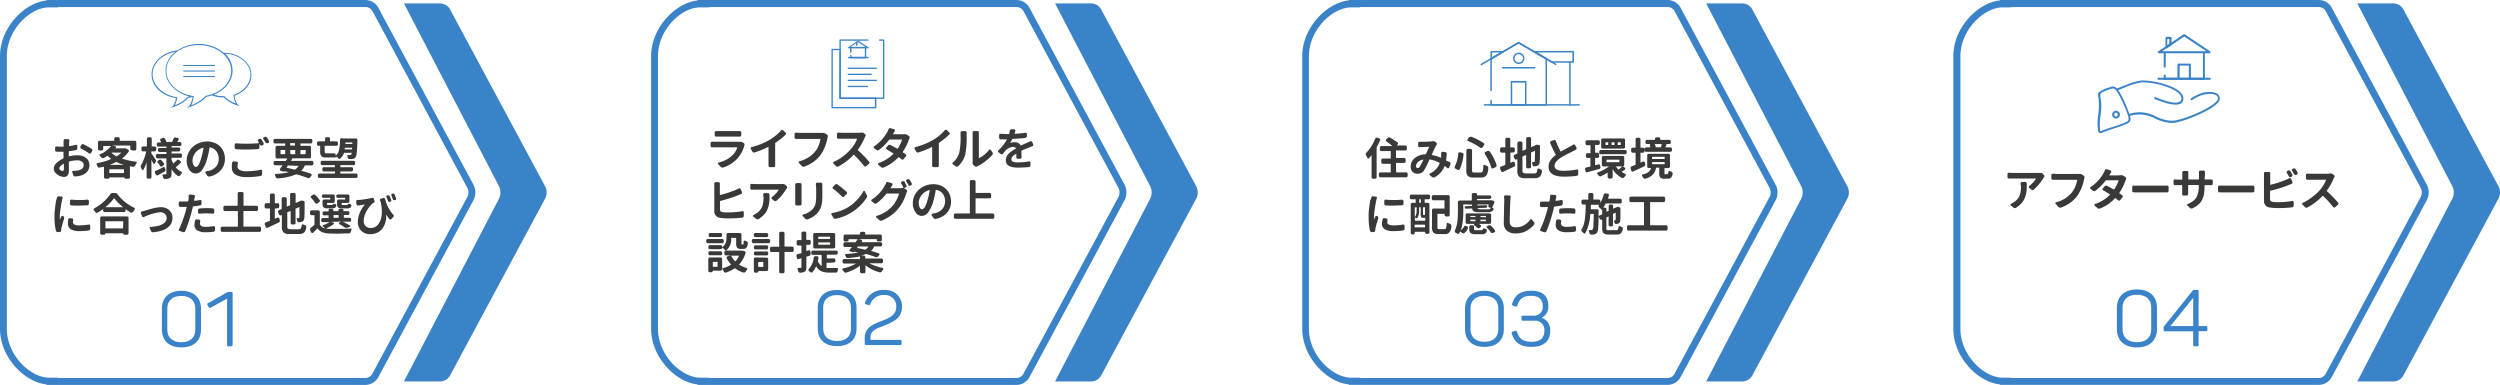 <svg xmlns="http://www.w3.org/2000/svg" viewBox="0 0 671.53 103.39"><defs><style>.cls-1{fill:#3b83c9;}.cls-2{fill:#393938;}</style></defs><g id="レイヤー_2" data-name="レイヤー 2"><g id="レイヤー_1-2" data-name="レイヤー 1"><path class="cls-1" d="M134.08,50.11a3.81,3.81,0,0,1,0,3.17L108.5,102.46h9.87a3.14,3.14,0,0,0,2.48-1.53l25.64-47.7a3.66,3.66,0,0,0,0-3.07L120.85,2.46A3.12,3.12,0,0,0,118.37.92H108.5Z"/><path class="cls-1" d="M127.67,51.69a4.25,4.25,0,0,1-.45,2l-25.64,47.7a4,4,0,0,1-3.29,2H12.46l.07-.13C6.71,102.74,0,96.06,0,88.32V15.06C0,7.33,6.71.65,12.53.13L12.46,0H98.29a4,4,0,0,1,3.29,2l25.64,47.7A4.24,4.24,0,0,1,127.67,51.69ZM15.55,101.54H98.29a2.25,2.25,0,0,0,1.67-1.05l25.64-47.7a2.89,2.89,0,0,0,0-2.2L100,2.89a2.25,2.25,0,0,0-1.67-1H15.55l0,.09H13.25C8.12,1.93,1.84,8,1.84,15.06V88.32c0,7.07,6.28,13.13,11.41,13.13H15.6Z"/><path class="cls-1" d="M309,50.11a3.89,3.89,0,0,1,0,3.17L283.4,102.46h9.87a3.14,3.14,0,0,0,2.48-1.53l25.64-47.7a3.66,3.66,0,0,0,0-3.07L295.75,2.46A3.12,3.12,0,0,0,293.27.92H283.4Z"/><path class="cls-1" d="M302.57,51.69a4.25,4.25,0,0,1-.45,2l-25.64,47.7a4,4,0,0,1-3.29,2H187.36l.07-.13c-5.82-.52-12.53-7.2-12.53-14.94V15.06c0-7.73,6.71-14.41,12.52-14.93L187.36,0h85.83a4,4,0,0,1,3.29,2l25.64,47.7A4.24,4.24,0,0,1,302.57,51.69ZM190.45,101.54h82.74a2.25,2.25,0,0,0,1.67-1.05l25.63-47.7a2.84,2.84,0,0,0,0-2.2L274.86,2.89a2.25,2.25,0,0,0-1.67-1H190.45l.05.09h-2.35C183,1.93,176.74,8,176.74,15.06V88.32c0,7.07,6.27,13.13,11.41,13.13h2.35Z"/><path class="cls-1" d="M483.88,50.11a3.89,3.89,0,0,1,0,3.17L458.3,102.46h9.87a3.15,3.15,0,0,0,2.48-1.53l25.64-47.7a3.66,3.66,0,0,0,0-3.07L470.65,2.46A3.14,3.14,0,0,0,468.17.92H458.3Z"/><path class="cls-1" d="M477.47,51.69a4.25,4.25,0,0,1-.45,2l-25.64,47.69a4,4,0,0,1-3.29,2H362.26l.07-.13c-5.82-.52-12.53-7.2-12.53-14.94V15.06c0-7.73,6.71-14.41,12.52-14.94L362.25,0h85.84a4,4,0,0,1,3.29,2L477,49.72A4.24,4.24,0,0,1,477.47,51.69ZM365.35,101.54h82.74a2.25,2.25,0,0,0,1.66-1.05l25.64-47.7a2.8,2.8,0,0,0,0-2.2L449.75,2.89a2.25,2.25,0,0,0-1.66-1H365.35l0,.09h-2.35c-5.14,0-11.41,6.06-11.41,13.13V88.32c0,7.07,6.27,13.13,11.41,13.13h2.35Z"/><path class="cls-1" d="M658.77,50.11a3.81,3.81,0,0,1,0,3.17L633.2,102.46h9.87a3.12,3.12,0,0,0,2.47-1.53l25.64-47.7a3.59,3.59,0,0,0,0-3.07L645.54,2.46A3.11,3.11,0,0,0,643.07.92H633.2Z"/><path class="cls-1" d="M652.37,51.69a4.25,4.25,0,0,1-.46,2l-25.63,47.69a4,4,0,0,1-3.29,2H537.16l.06-.13c-5.81-.52-12.53-7.2-12.53-14.94V15.06c0-7.73,6.71-14.41,12.53-14.94L537.15,0H623a4,4,0,0,1,3.29,2l25.63,47.7A4.24,4.24,0,0,1,652.37,51.69ZM540.24,101.54H623a2.25,2.25,0,0,0,1.66-1.05l25.64-47.7a2.8,2.8,0,0,0,0-2.2L624.65,2.89a2.25,2.25,0,0,0-1.66-1H540.25l0,.09H538c-5.14,0-11.41,6.06-11.41,13.13V88.32c0,7.07,6.27,13.13,11.41,13.13h2.34Z"/><path class="cls-1" d="M48.71,78.11C52.05,78.11,54,80,54,82.89v5.65c0,2.94-1.92,4.77-5.26,4.77s-5.25-1.83-5.25-4.77V82.89C43.46,80,45.38,78.11,48.71,78.11Zm0,1.38c-2.41,0-3.77,1.28-3.77,3.4v5.65c0,2.12,1.36,3.39,3.77,3.39s3.75-1.27,3.75-3.39V82.89C52.46,80.77,51.1,79.49,48.71,79.49Z"/><path class="cls-1" d="M62.49,78.82V92.61c0,.31-.1.41-.41.41h-.66c-.33,0-.43-.1-.43-.41V80.21l-4.35,2.41c-.29.17-.45.13-.6-.14l-.3-.56c-.15-.25-.09-.39.18-.53l5-2.82a.86.86,0,0,1,.57-.17h.56C62.39,78.4,62.49,78.5,62.49,78.82Z"/><path class="cls-1" d="M224.86,77.89c3.31,0,5.22,1.82,5.22,4.75v5.6c0,2.92-1.91,4.74-5.22,4.74s-5.21-1.82-5.21-4.74v-5.6C219.65,79.71,221.55,77.89,224.86,77.89Zm0,1.37c-2.39,0-3.74,1.27-3.74,3.38v5.6c0,2.1,1.35,3.37,3.74,3.37s3.72-1.27,3.72-3.37v-5.6C228.58,80.53,227.23,79.26,224.86,79.26Z"/><path class="cls-1" d="M237.62,77.89a4.4,4.4,0,0,1,4.68,4.38c0,3.11-2,4.11-5.34,5.41-1.51.58-3.12,1.17-3.12,2.83v.79h7.93c.3,0,.41.11.41.41v.57c0,.31-.11.41-.41.41h-9.06c-.3,0-.43-.1-.43-.41V90.79c0-2.74,2.11-3.64,4.25-4.47s4.22-1.52,4.22-4a3,3,0,0,0-3.17-3.07,3.76,3.76,0,0,0-3.83,2.46c-.12.28-.22.34-.51.24l-.63-.24c-.29-.1-.37-.23-.25-.51A5.14,5.14,0,0,1,237.62,77.89Z"/><path class="cls-1" d="M398.74,78.1c3.31,0,5.21,1.82,5.21,4.74v5.6c0,2.92-1.9,4.74-5.21,4.74s-5.21-1.82-5.21-4.74v-5.6C393.53,79.92,395.42,78.1,398.74,78.1Zm0,1.37c-2.39,0-3.74,1.26-3.74,3.37v5.6c0,2.11,1.35,3.37,3.74,3.37s3.72-1.26,3.72-3.37v-5.6C402.46,80.73,401.11,79.47,398.74,79.47Z"/><path class="cls-1" d="M414.11,85.35a3.48,3.48,0,0,1,2.29,3.54c0,2.6-1.56,4.29-5,4.29-3.15,0-4.6-1.28-5.32-3.55-.1-.31,0-.43.25-.54l.64-.22c.28-.1.42,0,.53.27.55,1.75,1.45,2.67,3.9,2.67s3.43-1.12,3.43-2.94a2.47,2.47,0,0,0-2.73-2.72h-3c-.31,0-.41-.1-.41-.39v-.55c0-.3.1-.41.41-.41h2.78a2.35,2.35,0,0,0,2.53-2.51c0-1.82-1-2.82-3.08-2.82-2.31,0-3.19.84-3.74,2.61-.1.29-.23.33-.53.25l-.64-.22c-.26-.11-.35-.23-.24-.52.72-2.29,2.12-3.49,5.19-3.49s4.52,1.51,4.52,4A3.23,3.23,0,0,1,414.11,85.35Z"/><path class="cls-1" d="M574,77.75c3.42,0,5.39,1.88,5.39,4.9v5.78c0,3-2,4.9-5.39,4.9s-5.38-1.88-5.38-4.9V82.65C568.66,79.63,570.62,77.75,574,77.75Zm0,1.42c-2.47,0-3.86,1.31-3.86,3.48v5.78c0,2.18,1.39,3.49,3.86,3.49s3.84-1.31,3.84-3.49V82.65C577.88,80.48,576.49,79.17,574,79.17Z"/><path class="cls-1" d="M592.93,88v.53c0,.31-.1.42-.42.42h-1.94v3.65c0,.32-.1.42-.42.42h-.61c-.32,0-.43-.1-.43-.42V89H581.6c-.32,0-.42-.11-.42-.42V88.1a.63.63,0,0,1,.15-.51l7.55-9.41a.61.61,0,0,1,.59-.3h.66c.34,0,.44.1.44.42v9.29h1.94C592.83,87.59,592.93,87.69,592.93,88ZM583,87.59h6.12V80Z"/><path class="cls-1" d="M67.53,20.16c0-3.3-3.34-6-7.46-6a10.1,10.1,0,0,0-6.63-2.34,10.31,10.31,0,0,0-5.8,1.71c-3.92.46-6.93,3.17-6.93,6.43s2.81,5.8,6.54,6.39a4.46,4.46,0,0,1-.79,2.14L45.8,29l.81-.26c.13-.05,2.81-.94,3.94-2.45a8.8,8.8,0,0,0,1.07-.25h.1a5,5,0,0,1-.88,2.41l-.67.54.82-.26c.14-.05,3.11-1.05,4.36-2.71a11.36,11.36,0,0,0,1.55-.4,8.78,8.78,0,0,0,3.12.55h.08a9.16,9.16,0,0,0,3.53,2.12l.81.27L63.78,28A4.9,4.9,0,0,1,63,25.69C65.66,24.77,67.53,22.64,67.53,20.16ZM50.78,25.94l-.41.07a2.54,2.54,0,0,1-.29.36A9,9,0,0,1,47,28.26a6.77,6.77,0,0,0,.56-1.89c0-.11,0-.21,0-.31l-.31,0C43.73,25.45,41,22.94,41,19.94s2.61-5.41,6.08-6A6.54,6.54,0,0,0,44.46,19c0,3.27,2.73,6,6.46,6.91Zm5.66-.48c-.28.08-.57.15-.86.21l-.41.08a4.57,4.57,0,0,1-.29.36,10.12,10.12,0,0,1-3.49,2.15A8,8,0,0,0,52,26.11c0-.11,0-.22,0-.31l-.31-.05c-4-.62-7-3.41-7-6.75,0-3.8,3.88-6.88,8.66-6.88a9.83,9.83,0,0,1,6.15,2,3.65,3.65,0,0,1,.36.31A6.09,6.09,0,0,1,62.11,19c0,2.82-2.15,5.25-5.21,6.31ZM63,25.38l-.31.1c0,.08,0,.18.05.31a7.49,7.49,0,0,0,.55,2,8.75,8.75,0,0,1-2.74-1.65,3.88,3.88,0,0,1-.26-.31h-.38a8.44,8.44,0,0,1-2.5-.4c3-1.17,5.06-3.63,5.06-6.47a6.37,6.37,0,0,0-2-4.54c3.79.17,6.8,2.66,6.8,5.7C67.21,22.48,65.47,24.48,63,25.38Z"/><rect class="cls-1" x="49.24" y="17.45" width="8.5" height="0.29"/><rect class="cls-1" x="49.24" y="18.94" width="8.5" height="0.29"/><rect class="cls-1" x="49.24" y="20.42" width="8.5" height="0.29"/><path class="cls-2" d="M18.48,41.65V42s0,0,.05,0a9.69,9.69,0,0,1,2.23-.29,3.71,3.71,0,0,1,2.33.7,2.26,2.26,0,0,1,.93,1.9,2.78,2.78,0,0,1-.63,1.85,3.75,3.75,0,0,1-2,1.08c-.36.07-.74.12-1.15.16a.59.59,0,0,1-.34-.08.54.54,0,0,1-.21-.28l-.27-.75a.25.25,0,0,1,0-.26.25.25,0,0,1,.24-.13,5.9,5.9,0,0,0,1.05-.08A2.66,2.66,0,0,0,22,45.35a1.21,1.21,0,0,0,.48-1,1.09,1.09,0,0,0-.48-.94,2.11,2.11,0,0,0-1.26-.34,8,8,0,0,0-2.18.32s-.06,0-.06.06c0,.23,0,.52,0,.86s0,.63,0,.85,0,.38,0,.5a2.28,2.28,0,0,1-.34,1.45,1.14,1.14,0,0,1-1,.41A3,3,0,0,1,16,47.24a3.08,3.08,0,0,1-1.1-.83,1.69,1.69,0,0,1-.47-1.13,2.1,2.1,0,0,1,.75-1.48,6.12,6.12,0,0,1,1.87-1.25.07.07,0,0,0,0-.07c0-.17,0-.43,0-.78v-.94s0,0,0,0l-.59,0c-.48,0-.89,0-1.24,0a.44.44,0,0,1-.42-.44l0-.61a.39.39,0,0,1,.13-.28.36.36,0,0,1,.28-.1,12.07,12.07,0,0,0,1.23.06l.64,0s0,0,0-.06c0-.27,0-.57,0-.92,0-.14,0-.35,0-.63a.4.4,0,0,1,.1-.29.36.36,0,0,1,.28-.12h.79a.38.38,0,0,1,.28.12.4.4,0,0,1,.1.29c0,.24-.05.45-.06.62s0,.49,0,.8c0,0,0,.05.06.05.62-.1,1.19-.21,1.73-.33a.29.29,0,0,1,.28,0,.3.3,0,0,1,.13.25l0,.66a.54.54,0,0,1-.11.32.45.45,0,0,1-.29.18c-.49.1-1.09.19-1.8.28a.05.05,0,0,0-.06.06C18.48,40.87,18.48,41.21,18.48,41.65Zm-1.69,4.28c.25,0,.37-.17.37-.52s0-.81,0-1.42c0,0,0,0-.06,0a3.16,3.16,0,0,0-.84.62,1,1,0,0,0-.32.64.61.61,0,0,0,.31.48A1,1,0,0,0,16.79,45.93Zm5-6a.37.37,0,0,1-.2-.24.52.52,0,0,1,0-.11.41.41,0,0,1,0-.19l.26-.45a.41.41,0,0,1,.25-.2l.13,0a.49.49,0,0,1,.2,0c.82.43,1.56.84,2.2,1.25a.44.44,0,0,1,.18.26s0,.07,0,.1a.46.46,0,0,1-.06.23l-.29.5a.42.42,0,0,1-.25.18h-.08a.38.38,0,0,1-.21-.07A19.51,19.51,0,0,0,21.78,39.92Z"/><path class="cls-2" d="M33.61,39.87h.12a.5.5,0,0,1,.27.07l.41.26a.34.34,0,0,1,.2.25.38.38,0,0,1-.06.31,8,8,0,0,1-1.8,1.83s0,0,0,0,0,0,0,0a17.83,17.83,0,0,0,3.79.84.19.19,0,0,1,.18.14.29.29,0,0,1,0,.09.27.27,0,0,1,0,.14,6.67,6.67,0,0,0-.45.68.6.6,0,0,1-.25.25.56.56,0,0,1-.36.06l-.76-.13s0,0,0,0V47.6a.43.43,0,0,1-.43.41h-.75a.28.28,0,0,1-.21-.08.29.29,0,0,1-.09-.22s0-.05,0-.05H29.41a0,0,0,0,0-.05.05.32.32,0,0,1-.09.23A.29.29,0,0,1,29,48h-.65a.43.43,0,0,1-.42-.41V44.8s0,0,0,0L26.79,45a.57.57,0,0,1-.34,0,.58.58,0,0,1-.23-.26,5.12,5.12,0,0,0-.27-.52.27.27,0,0,1,0-.14.25.25,0,0,1,0-.12.24.24,0,0,1,.2-.15,16.5,16.5,0,0,0,3.75-1.11h0s0,0,0,0a11.74,11.74,0,0,1-1-.83.06.06,0,0,0-.08,0c-.33.21-.68.41-1,.6a.42.42,0,0,1-.33,0,.57.57,0,0,1-.28-.18,5.82,5.82,0,0,0-.4-.45.27.27,0,0,1-.08-.23.22.22,0,0,1,.15-.19,6.75,6.75,0,0,0,2.95-2.21s0,0,0,0h-2.1s0,0,0,.06V40a.42.42,0,0,1-.13.3.41.41,0,0,1-.3.12h-.57a.37.37,0,0,1-.29-.12.41.41,0,0,1-.12-.3V38.23a.41.41,0,0,1,.41-.41h3.91s.05,0,.05-.06v-.5a.41.41,0,0,1,.12-.3.46.46,0,0,1,.3-.11h.63a.44.44,0,0,1,.3.11.41.41,0,0,1,.12.3v.5s0,.06.05.06h4a.38.38,0,0,1,.29.12.37.37,0,0,1,.12.29V40a.41.41,0,0,1-.12.3.38.38,0,0,1-.29.12h-.63a.41.41,0,0,1-.3-.12A.38.38,0,0,1,35,40v-.85s0-.06,0-.06H30.07l.86.18a.23.23,0,0,1,.2.15.3.3,0,0,1,0,.26l-.11.12s0,.05,0,.05h2.59Zm-4.25,6.56a.05.05,0,0,0,.06.06h3.89s0,0,0-.06v-.91a0,0,0,0,0,0-.05H29.42s-.06,0-.06.05Zm.11-2.15s0,0,0,0h3.8s0,0,0,0a12.07,12.07,0,0,1-2-.77h-.09A14.84,14.84,0,0,1,29.47,44.28ZM30,41l-.06,0s0,0,0,.05a7.15,7.15,0,0,0,1.34.94h.09a7.15,7.15,0,0,0,1.23-1s0,0,0,0H30Z"/><path class="cls-2" d="M41.81,42.89a.62.62,0,0,1,.11.33.59.59,0,0,1-.12.35l-.25.35a.22.22,0,0,1-.21.1.25.25,0,0,1-.2-.14c-.14-.31-.3-.64-.46-1l0,0s0,0,0,0v4.71a.43.43,0,0,1-.42.41h-.46a.41.41,0,0,1-.3-.13.38.38,0,0,1-.12-.28v-4s0,0,0,0a11.31,11.31,0,0,1-.86,2,.19.19,0,0,1-.19.1.2.2,0,0,1-.18-.13c-.08-.17-.17-.34-.27-.52a.84.84,0,0,1-.08-.34.7.7,0,0,1,.1-.36,9.92,9.92,0,0,0,.79-1.69,13.61,13.61,0,0,0,.58-1.93s0-.06,0-.06h-.86a.42.42,0,0,1-.3-.12.42.42,0,0,1-.12-.29v-.49a.41.41,0,0,1,.12-.3.46.46,0,0,1,.3-.11h1s.05,0,.05-.06v-2a.4.4,0,0,1,.12-.29.44.44,0,0,1,.3-.12h.46a.41.41,0,0,1,.3.12.4.4,0,0,1,.12.29v2s0,.06.05.06h.74a.41.41,0,0,1,.28.11.38.38,0,0,1,.13.3v.49a.39.39,0,0,1-.13.29.38.38,0,0,1-.28.12H40.7s-.05,0-.05.06v.42a.16.16,0,0,0,0,.09C40.92,41.53,41.3,42.1,41.81,42.89Zm2,2a.35.35,0,0,1,.3,0,.39.39,0,0,1,.2.22l.12.36a.52.52,0,0,1,0,.35.49.49,0,0,1-.21.26l-1.82,1a.36.36,0,0,1-.32,0,.37.37,0,0,1-.24-.2l-.24-.46a.38.38,0,0,1,0-.17.39.39,0,0,1,0-.15.43.43,0,0,1,.21-.23C42.29,45.71,43,45.37,43.84,44.92Zm3.64-1.84a.51.51,0,0,1,.29-.17.39.39,0,0,1,.31.08l.4.28a.32.32,0,0,1,.15.25.33.33,0,0,1-.1.28,14.74,14.74,0,0,1-1.26,1.14s0,.05,0,.07a4.93,4.93,0,0,0,1.46,1.15.31.31,0,0,1,.16.21v.06a.27.27,0,0,1-.07.2q-.2.24-.39.51a.5.5,0,0,1-.27.18.38.38,0,0,1-.31,0,5.89,5.89,0,0,1-1.74-1.86h0a0,0,0,0,0,0,0v1.2a2.17,2.17,0,0,1-.11.77.85.85,0,0,1-.4.44,3,3,0,0,1-1.27.23h0a.42.42,0,0,1-.29-.12.53.53,0,0,1-.19-.29,4.34,4.34,0,0,0-.14-.48.25.25,0,0,1,0-.25.27.27,0,0,1,.22-.11h.6a.18.18,0,0,0,.2-.21v-4a.05.05,0,0,0-.06-.06H42.3A.4.4,0,0,1,42,42.4a.39.39,0,0,1-.13-.29v-.34a.37.37,0,0,1,.13-.29.4.4,0,0,1,.29-.12h2.35a.05.05,0,0,0,.06-.06v-.42s0-.05-.06-.05H42.86a.41.41,0,0,1-.3-.12.38.38,0,0,1-.13-.3v-.24a.37.37,0,0,1,.13-.29.41.41,0,0,1,.3-.12h1.79s.06,0,.06,0v-.38s0,0-.06,0H42.53a.41.41,0,0,1-.3-.12.44.44,0,0,1-.11-.3v-.28a.44.44,0,0,1,.11-.3.41.41,0,0,1,.3-.12h.76s0,0,0,0-.14-.33-.24-.53a.36.36,0,0,1,0-.29.32.32,0,0,1,.22-.2l.34-.11A.5.5,0,0,1,44,37a.43.43,0,0,1,.26.22,4.74,4.74,0,0,1,.45.91s0,0,.07,0h1.38s.07,0,.07,0c.18-.37.3-.67.39-.9a.45.45,0,0,1,.22-.25.41.41,0,0,1,.21-.05h.11l.61.13a.28.28,0,0,1,.21.17.31.31,0,0,1,0,.28c-.15.25-.28.46-.38.61s0,0,0,0h.7a.4.4,0,0,1,.29.12.38.38,0,0,1,.13.3v.28a.38.38,0,0,1-.13.3.4.4,0,0,1-.29.12H46.14s-.06,0-.06,0v.38s0,0,.06,0H48a.41.41,0,0,1,.41.41v.24a.41.41,0,0,1-.12.3.4.4,0,0,1-.29.12H46.14s-.06,0-.06.05v.42a.05.05,0,0,0,.06.06h2.33a.42.42,0,0,1,.29.12.4.4,0,0,1,.12.29v.34a.41.41,0,0,1-.41.41H46.14a.05.05,0,0,0-.06.06v.35a.3.3,0,0,0,0,.1,6.91,6.91,0,0,0,.45,1s0,0,.07,0A11.83,11.83,0,0,0,47.48,43.08Zm-5.09.65a.38.38,0,0,1-.09-.29.36.36,0,0,1,.16-.25l.28-.18a.49.49,0,0,1,.63.07,6.83,6.83,0,0,1,.67.81.38.38,0,0,1,.07.31.43.43,0,0,1-.18.28l-.34.23a.33.33,0,0,1-.3.06.4.4,0,0,1-.25-.18A10.25,10.25,0,0,0,42.39,43.73Z"/><path class="cls-2" d="M56.26,47.42h-.11a.53.53,0,0,1-.24-.06.7.7,0,0,1-.28-.23l-.44-.71a.28.28,0,0,1,0-.25.27.27,0,0,1,.2-.16l.71-.13A3.65,3.65,0,0,0,58,44.79a3,3,0,0,0,.75-2.08,3.32,3.32,0,0,0-.64-2.08,2.76,2.76,0,0,0-1.8-1.05s0,0,0,0a25.79,25.79,0,0,1-.7,3.18,8.83,8.83,0,0,1-1.31,2.85,2.2,2.2,0,0,1-1.73,1,2.07,2.07,0,0,1-1.71-1,4.15,4.15,0,0,1-.71-2.47,4.61,4.61,0,0,1,.43-2,5.16,5.16,0,0,1,1.14-1.62,5.81,5.81,0,0,1,3.91-1.52,5.13,5.13,0,0,1,2.53.62,4.37,4.37,0,0,1,1.68,1.68,4.76,4.76,0,0,1,.58,2.35,4.43,4.43,0,0,1-1.06,3A5.33,5.33,0,0,1,56.26,47.42ZM52.6,44.84c.5,0,1-.79,1.44-2.36a19.1,19.1,0,0,0,.63-2.82s0,0,0,0h0a3.67,3.67,0,0,0-1.27.54,3.73,3.73,0,0,0-.94.86,4.14,4.14,0,0,0-.55,1,3.27,3.27,0,0,0-.19,1A2.53,2.53,0,0,0,52,44.36.77.77,0,0,0,52.6,44.84Z"/><path class="cls-2" d="M62.35,43.71a.41.41,0,0,1,.18-.27.37.37,0,0,1,.32-.09l.73.07a.35.35,0,0,1,.26.15.29.29,0,0,1,.06.28,3.63,3.63,0,0,0-.1.8,1.06,1.06,0,0,0,.6,1,3.59,3.59,0,0,0,1.82.35A17.77,17.77,0,0,0,70,45.6a.36.36,0,0,1,.28.06.28.28,0,0,1,.13.25v.85a.52.52,0,0,1-.11.32.45.45,0,0,1-.29.18,19.56,19.56,0,0,1-3.73.31,5.77,5.77,0,0,1-3-.65,2.1,2.1,0,0,1-1-1.89A6.6,6.6,0,0,1,62.35,43.71Zm6.94-5.82a.37.37,0,0,1,0-.29.28.28,0,0,1,.2-.21l.17-.07a.45.45,0,0,1,.34,0,.43.43,0,0,1,.27.2q.27.44.54.93a.34.34,0,0,1,0,.31.43.43,0,0,1-.21.23l-.22.08a.37.37,0,0,1-.31,0,.47.47,0,0,1-.25-.21c0-.1-.1-.18-.13-.25h0s0,0,0,0v1a.44.44,0,0,1-.12.3.4.4,0,0,1-.29.14c-1.2.08-2.2.12-3,.12s-1.84,0-2.83-.1a.37.37,0,0,1-.29-.14.41.41,0,0,1-.12-.3v-.76a.38.38,0,0,1,.12-.28.4.4,0,0,1,.29-.1c.8.07,1.74.11,2.81.11s2.19-.05,3.31-.15c0,0,0,0,0,0A3.92,3.92,0,0,0,69.29,37.89Zm1.43-.55a.37.37,0,0,1,0-.18.31.31,0,0,1,0-.1.32.32,0,0,1,.2-.21l.17-.07a.36.36,0,0,1,.19-.05l.15,0a.54.54,0,0,1,.28.21,8.92,8.92,0,0,1,.54.92.34.34,0,0,1,.05.17.51.51,0,0,1,0,.13.42.42,0,0,1-.21.24l-.19.07-.18,0-.14,0a.46.46,0,0,1-.26-.21A8.93,8.93,0,0,0,70.72,37.34Z"/><path class="cls-2" d="M84.2,44a.42.42,0,0,1-.13.3.41.41,0,0,1-.3.12H82a.11.11,0,0,0-.09,0,5.19,5.19,0,0,1-1,1.45s0,0,0,0c1,.27,1.83.53,2.59.78a.33.33,0,0,1,.19.21.27.27,0,0,1,0,.26l-.37.51a.67.67,0,0,1-.3.19.48.48,0,0,1-.35,0q-1.35-.52-3-1h-.11a14.68,14.68,0,0,1-5,1.09h0a.48.48,0,0,1-.28-.08.67.67,0,0,1-.21-.28,4.84,4.84,0,0,0-.21-.47.3.3,0,0,1,0-.16.19.19,0,0,1,.07-.14.33.33,0,0,1,.16-.07,18.05,18.05,0,0,0,3.48-.45h0l-1.09-.26a0,0,0,0,0,0,0,.25.25,0,0,1-.31.1l-.8-.25a.27.27,0,0,1-.18-.19.3.3,0,0,1,0-.27c.25-.32.48-.65.72-1,0,0,0,0,0,0h-2a.41.41,0,0,1-.42-.42v-.32a.4.4,0,0,1,.12-.29.41.41,0,0,1,.3-.12h2.79s.07,0,.08,0l.42-.68s0,0,0,0H74.42a.38.38,0,0,1-.29-.12.42.42,0,0,1-.12-.29V39.59a.41.41,0,0,1,.12-.3.38.38,0,0,1,.29-.12h2.13s.06,0,.06-.05v-.59s0,0-.06,0H73.87a.38.38,0,0,1-.3-.13.4.4,0,0,1-.12-.29v-.4a.41.41,0,0,1,.12-.3.44.44,0,0,1,.3-.11h9.62a.38.38,0,0,1,.41.41v.4a.44.44,0,0,1-.11.29.38.38,0,0,1-.3.13H80.7s0,0,0,0v.59s0,.05,0,.05h2.41a.4.4,0,0,1,.29.12.38.38,0,0,1,.13.3v2.53a.39.39,0,0,1-.13.29.4.4,0,0,1-.29.12H78.66s0,0-.07,0-.2.32-.43.68c0,0,0,0,0,0h5.59a.43.43,0,0,1,.43.41ZM75.41,40.3s-.06,0-.06.05v1a.05.05,0,0,0,.06.06h1.14a.05.05,0,0,0,.06-.06v-1s0-.05-.06-.05Zm2,4.15a.09.09,0,0,0-.08,0L77,45s0,0,0,.06c.7.15,1.41.32,2.14.5a.1.1,0,0,0,.09,0,3.92,3.92,0,0,0,1-1s0,0,0,0Zm.58-6s-.06,0-.06,0v.59s0,.05.06.05h1.25a0,0,0,0,0,0-.05v-.59s0,0,0,0ZM78,41.36a.05.05,0,0,0,.06.06h1.25s0,0,0-.06v-1a0,0,0,0,0,0-.05H78s-.06,0-.06.05Zm4.15-1s0-.05-.06-.05H80.7s0,0,0,.05v1s0,.06,0,.06H82a.05.05,0,0,0,.06-.06Z"/><path class="cls-2" d="M86,40.7V39.23a.05.05,0,0,0-.06-.06h-.38a.42.42,0,0,1-.29-.12.4.4,0,0,1-.12-.29v-.38a.41.41,0,0,1,.41-.41h1.75s0,0,0-.06v-.65a.42.42,0,0,1,.13-.3.44.44,0,0,1,.3-.11h.48a.48.48,0,0,1,.3.11.41.41,0,0,1,.12.3v.65s0,.06,0,.06h1.72a.38.38,0,0,1,.29.12.42.42,0,0,1,.12.29v.38a.4.4,0,0,1-.12.29.38.38,0,0,1-.29.12h-3.1s-.05,0-.05.06v1.5a.61.61,0,0,0,.07.36.35.35,0,0,0,.3.1h1.57a5.15,5.15,0,0,0,.56,0,.41.41,0,0,1,.3.09.38.38,0,0,1,.16.27,2,2,0,0,0,0,.3s0,0,0,0a3,3,0,0,0,.91-1.59,15.58,15.58,0,0,0,.27-2.64A.41.41,0,0,1,92,37.2h3.59a.41.41,0,0,1,.3.12.34.34,0,0,1,.11.3.19.19,0,0,1,0,.08c0,1.54-.11,2.64-.18,3.29a2.85,2.85,0,0,1-.33,1.28,1.16,1.16,0,0,1-.8.44,5,5,0,0,1-.77,0h-.06a.49.49,0,0,1-.31-.11.64.64,0,0,1-.17-.3c0-.1,0-.2-.08-.29a.23.23,0,0,1,0-.25.22.22,0,0,1,.21-.1H94a.4.4,0,0,0,.34-.14.87.87,0,0,0,.14-.41s0-.06,0-.06h-2s-.07,0-.07,0a4.07,4.07,0,0,1-1,1.54.33.33,0,0,1-.29.09.42.42,0,0,1-.27-.17,2.71,2.71,0,0,0-.35-.41h0a.09.09,0,0,1-.07.12,4.42,4.42,0,0,1-1,.07H87.68A1.83,1.83,0,0,1,86.36,42,2,2,0,0,1,86,40.7Zm5.4,5.91s0,0,.06,0h4.16a.44.44,0,0,1,.3.12.41.41,0,0,1,.12.3v.34a.41.41,0,0,1-.42.42H85.8a.4.4,0,0,1-.29-.12.41.41,0,0,1-.13-.3v-.34a.38.38,0,0,1,.13-.3.4.4,0,0,1,.29-.12h4.13s.06,0,.06,0V46.1s0-.05-.06-.05H87a.45.45,0,0,1-.42-.41v-.32a.41.41,0,0,1,.13-.29.4.4,0,0,1,.29-.12h2.89a.05.05,0,0,0,.06-.06v-.49s0,0-.06,0H86.54a.43.43,0,0,1-.41-.42v-.33a.43.43,0,0,1,.41-.42H95a.41.41,0,0,1,.3.12.44.44,0,0,1,.11.3v.33a.44.44,0,0,1-.11.3.41.41,0,0,1-.3.12H91.48s-.06,0-.06,0v.49a.05.05,0,0,0,.06.06h2.94a.42.42,0,0,1,.29.12.4.4,0,0,1,.12.29v.32a.39.39,0,0,1-.12.28.43.43,0,0,1-.29.13H91.48s-.06,0-.06.05Zm1.16-6.48s0,0,0,0H94.5s.06,0,.06,0,0-.29,0-.44,0,0,0,0H92.7s-.06,0-.06,0S92.59,40,92.58,40.13Zm2.07-1.87s0,0-.06,0H92.84s-.06,0-.06,0,0,.23,0,.41,0,0,.06,0h1.77s.06,0,.06,0Z"/><path class="cls-2" d="M15.3,53.11a.37.37,0,0,1,.14-.28.37.37,0,0,1,.26-.1h0l.85.08a.3.3,0,0,1,.24.14.32.32,0,0,1,0,.29,6.38,6.38,0,0,0-.15.66c-.12.54-.25,1.27-.38,2.19a15.16,15.16,0,0,0-.21,2.17,5.27,5.27,0,0,0,.05.71h0c.07-.17.18-.43.34-.77a.31.31,0,0,1,.22-.18.31.31,0,0,1,.28,0l.09.07a.63.63,0,0,1,.2.29,1.1,1.1,0,0,1,0,.18.88.88,0,0,1,0,.17,23.83,23.83,0,0,0-.73,2.54,2.43,2.43,0,0,0-.07.55.2.2,0,0,0,0,.07.46.46,0,0,1-.11.3.4.4,0,0,1-.29.14l-.54,0h0a.47.47,0,0,1-.3-.1.41.41,0,0,1-.18-.28,15.13,15.13,0,0,1-.37-3.49c0-.33,0-.69,0-1.06s.06-.75.1-1.13.08-.7.12-1,.08-.55.13-.91.09-.57.11-.64Q15.27,53.31,15.3,53.11Zm3,5.87a.53.53,0,0,1,.18-.28.4.4,0,0,1,.32-.08l.53.05a.33.33,0,0,1,.27.14.36.36,0,0,1,.06.3,3.11,3.11,0,0,0-.06.59c0,.56.56.84,1.67.84a14.42,14.42,0,0,0,2.56-.23.38.38,0,0,1,.29.07.34.34,0,0,1,.12.27l0,.77a.54.54,0,0,1-.05.22.49.49,0,0,1-.14.18.4.4,0,0,1-.21.09,18.67,18.67,0,0,1-2.66.17A4.1,4.1,0,0,1,19,61.57a1.66,1.66,0,0,1-.75-1.45A7.25,7.25,0,0,1,18.32,59Zm.92-3.79a.47.47,0,0,1-.3-.14.5.5,0,0,1-.12-.31V54a.38.38,0,0,1,.12-.28.43.43,0,0,1,.29-.1,19,19,0,0,0,2,.11c.73,0,1.48,0,2.25-.11a.43.43,0,0,1,.29.1.38.38,0,0,1,.12.28v.7a.44.44,0,0,1-.11.31.47.47,0,0,1-.3.14c-.71,0-1.42.07-2.13.07S20,55.23,19.24,55.19Z"/><path class="cls-2" d="M29.61,52.19a.73.73,0,0,1,.64-.34h.64a.81.81,0,0,1,.66.32,11.47,11.47,0,0,0,2.06,2.12,12.07,12.07,0,0,0,2.45,1.52.29.29,0,0,1,.18.21v.08a.37.37,0,0,1-.07.19,7.35,7.35,0,0,0-.44.61.43.43,0,0,1-.26.2.4.4,0,0,1-.32,0c-.45-.26-.93-.56-1.42-.91,0,0,0,0,0,0v.35a.41.41,0,0,1-.12.3.4.4,0,0,1-.29.12H28.13a.41.41,0,0,1-.42-.42v-.36s0,0-.05,0a15.7,15.7,0,0,1-1.45.93.39.39,0,0,1-.2.06h-.12a.47.47,0,0,1-.27-.19,4.91,4.91,0,0,0-.39-.51.34.34,0,0,1-.08-.2v-.07a.36.36,0,0,1,.17-.23,12.14,12.14,0,0,0,2.42-1.69A12,12,0,0,0,29.61,52.19ZM27.33,63.05a.42.42,0,0,1-.3-.12.42.42,0,0,1-.12-.29V58.55a.41.41,0,0,1,.12-.3.42.42,0,0,1,.3-.12h6.78a.4.4,0,0,1,.29.12.38.38,0,0,1,.13.3v4.09a.39.39,0,0,1-.13.29.4.4,0,0,1-.29.12h-.66a.38.38,0,0,1-.28-.12.41.41,0,0,1-.11-.28s0,0,0,0H28.37a0,0,0,0,0-.05,0,.41.41,0,0,1-.11.28.38.38,0,0,1-.28.12Zm1-7.39s0,0,0,0h4.77s0,0,0,0a13.3,13.3,0,0,1-2.38-2.37H30.6A12.14,12.14,0,0,1,28.29,55.66Zm4.77,3.78s0,0-.06,0H28.37a0,0,0,0,0-.05,0v1.85s0,.06.05.06H33a.05.05,0,0,0,.06-.06Z"/><path class="cls-2" d="M38.68,58.29a.34.34,0,0,1-.31,0,.4.4,0,0,1-.22-.22l-.31-.79a.3.3,0,0,1,0-.12.37.37,0,0,1,0-.17.33.33,0,0,1,.23-.17c.34-.08.62-.16.86-.24l.48-.14.67-.2c.17-.06.41-.12.73-.2s.59-.15.83-.2l.78-.13a5.4,5.4,0,0,1,.77-.05,3.2,3.2,0,0,1,2.27.79,2.7,2.7,0,0,1,.86,2.12,3.07,3.07,0,0,1-.57,1.84A4.19,4.19,0,0,1,44,61.73a9.61,9.61,0,0,1-2.92.66h0a.52.52,0,0,1-.3-.08.51.51,0,0,1-.23-.27l-.31-.7a.29.29,0,0,1,0-.27.25.25,0,0,1,.23-.13,11.09,11.09,0,0,0,2.23-.33,3.73,3.73,0,0,0,1.51-.79,1.68,1.68,0,0,0,.56-1.27,1.37,1.37,0,0,0-.47-1.09A1.77,1.77,0,0,0,43.06,57,13.54,13.54,0,0,0,38.68,58.29Z"/><path class="cls-2" d="M53.72,53.72a.33.33,0,0,1,.28.07.29.29,0,0,1,.13.26v.67A.51.51,0,0,1,54,55a.45.45,0,0,1-.29.18c-.59.11-1.2.2-1.84.28a.09.09,0,0,0-.07.06c-.12.58-.23,1.07-.35,1.48-.21.79-.47,1.68-.79,2.64s-.63,1.79-.92,2.48a.49.49,0,0,1-.24.23.39.39,0,0,1-.18,0l-.15,0-.87-.3a.32.32,0,0,1-.22-.2.36.36,0,0,1,0-.29,20.52,20.52,0,0,0,1-2.36c.35-1,.63-1.84.84-2.63,0-.21.13-.51.24-.93,0,0,0-.06,0-.06l-.73,0-1,0a.42.42,0,0,1-.3-.13.41.41,0,0,1-.12-.3l0-.66a.34.34,0,0,1,.12-.27.35.35,0,0,1,.29-.1c.36,0,.71,0,1.07,0l1,0a.09.09,0,0,0,.06-.06c0-.24.08-.45.11-.63a6.81,6.81,0,0,0,0-.78.4.4,0,0,1,.12-.29.33.33,0,0,1,.25-.1h0l1,.08a.35.35,0,0,1,.26.15.32.32,0,0,1,.05.28,3,3,0,0,1-.08.39c0,.17-.06.27-.07.33l-.08.41s0,0,0,0,0,0,0,0C52.72,53.93,53.23,53.83,53.72,53.72Zm-1.34,5.59a.4.4,0,0,1,.17-.28.47.47,0,0,1,.28-.09h.05l.59.05a.34.34,0,0,1,.26.15.39.39,0,0,1,.06.3,2.82,2.82,0,0,0-.07.59.73.73,0,0,0,.34.66,2.28,2.28,0,0,0,1.23.24,12.57,12.57,0,0,0,2.06-.18.34.34,0,0,1,.28.08.36.36,0,0,1,.12.27l0,.7a.48.48,0,0,1-.13.31.44.44,0,0,1-.3.15,18.13,18.13,0,0,1-2,.12A4.21,4.21,0,0,1,53,61.89a1.59,1.59,0,0,1-.77-1.41A7,7,0,0,1,52.38,59.31ZM53.6,57.4a.35.35,0,0,1-.28-.09.34.34,0,0,1-.13-.28v-.57a.47.47,0,0,1,.12-.31A.38.38,0,0,1,53.6,56c.71-.06,1.33-.09,1.87-.09s1.11,0,1.67.07a.4.4,0,0,1,.29.15.45.45,0,0,1,.12.31l0,.59a.33.33,0,0,1-.13.28.39.39,0,0,1-.29.09c-.61-.06-1.15-.09-1.63-.09C54.79,57.32,54.16,57.35,53.6,57.4Z"/><path class="cls-2" d="M65.39,60.8a.05.05,0,0,0,.06.06h4.22A.41.41,0,0,1,70,61a.4.4,0,0,1,.12.29v.58a.4.4,0,0,1-.12.29.41.41,0,0,1-.3.12h-10a.41.41,0,0,1-.3-.12.4.4,0,0,1-.12-.29v-.58a.4.4,0,0,1,.12-.29.41.41,0,0,1,.3-.12h4.15s.05,0,.05-.06V56.74s0-.05-.05-.05H60.41a.39.39,0,0,1-.29-.13.38.38,0,0,1-.12-.28v-.59a.41.41,0,0,1,.12-.3.42.42,0,0,1,.29-.12h3.38s.05,0,.05-.05V52a.42.42,0,0,1,.13-.3.39.39,0,0,1,.28-.12H65a.4.4,0,0,1,.29.12.41.41,0,0,1,.12.3v3.21s0,.05.06.05h3.42a.41.41,0,0,1,.42.42v.59a.43.43,0,0,1-.42.41H65.45s-.06,0-.06.05Z"/><path class="cls-2" d="M73.88,56s-.06,0-.06,0v2.74s0,.05.05,0l.68-.28a.32.32,0,0,1,.3,0,.35.35,0,0,1,.18.23l.12.46a.5.5,0,0,1,0,.34.53.53,0,0,1-.24.25l-3,1.43a.37.37,0,0,1-.31,0,.35.35,0,0,1-.22-.21l-.27-.67a.49.49,0,0,1,0-.15.51.51,0,0,1,0-.17.42.42,0,0,1,.24-.21l1.11-.45s.06,0,.06-.07V56s0,0-.06,0H71.5a.39.39,0,0,1-.29-.13.4.4,0,0,1-.12-.29V55a.41.41,0,0,1,.12-.3.42.42,0,0,1,.29-.12h.94s.06,0,.06-.05V52.4a.44.44,0,0,1,.11-.29.41.41,0,0,1,.3-.12h.5a.37.37,0,0,1,.29.12.4.4,0,0,1,.12.29v2.14s0,.05.06.05h.74a.42.42,0,0,1,.3.12A.41.41,0,0,1,75,55v.52a.4.4,0,0,1-.12.29.39.39,0,0,1-.3.13Zm4,5.59h2.31a.7.7,0,0,0,.6-.22,1.76,1.76,0,0,0,.25-.87.25.25,0,0,1,.15-.21.27.27,0,0,1,.26,0,3.45,3.45,0,0,0,.48.2.54.54,0,0,1,.27.2.46.46,0,0,1,.08.24V61a2.55,2.55,0,0,1-.59,1.45,1.94,1.94,0,0,1-1.38.41H77.79a2.35,2.35,0,0,1-1.65-.44,2.4,2.4,0,0,1-.43-1.67v-3s0,0,0,0l-.22.09a.37.37,0,0,1-.31,0,.43.43,0,0,1-.23-.23L74.69,57a.4.4,0,0,1,0-.15.45.45,0,0,1,0-.16.36.36,0,0,1,.23-.22l.74-.32s0,0,0-.07v-2.7a.43.43,0,0,1,.42-.41h.53a.41.41,0,0,1,.3.13.38.38,0,0,1,.12.28V55.5s0,0,0,0l.9-.38a.08.08,0,0,0,0-.07V52.23a.41.41,0,0,1,.41-.41H79a.38.38,0,0,1,.29.12.4.4,0,0,1,.12.29v2.28s0,0,.06,0l.84-.36.1-.05.11-.08A.75.75,0,0,1,81,53.9a1,1,0,0,1,.29,0l.4.14a.37.37,0,0,1,.13.12.29.29,0,0,1,0,.18s0,0,0,0c0,2.34,0,3.74-.08,4.19a1,1,0,0,1-.61,1,2.61,2.61,0,0,1-.83.17.4.4,0,0,1-.31-.11.48.48,0,0,1-.17-.29,3.52,3.52,0,0,0-.1-.41.32.32,0,0,1,0-.25A.28.28,0,0,1,80,58.6h.17a.22.22,0,0,0,.17-.06.34.34,0,0,0,.09-.2c0-.2,0-1.1,0-2.72,0,0,0,0-.06,0l-.92.41a.1.1,0,0,0-.06.09v3.76a.41.41,0,0,1-.12.3.38.38,0,0,1-.29.12h-.5a.4.4,0,0,1-.29-.12.41.41,0,0,1-.12-.3V56.65s0,0,0,0l-.9.38a.08.08,0,0,0,0,.08v3.64a1,1,0,0,0,.15.68A1.11,1.11,0,0,0,77.92,61.54Z"/><path class="cls-2" d="M88.94,59.6h0v0l.61.2a.22.22,0,0,1,.15.18.22.22,0,0,1-.08.23,9.27,9.27,0,0,1-2.06,1.16s0,0,0,0h0a4.73,4.73,0,0,0,.92.11c.47,0,1.07,0,1.79,0h.92c1.15,0,2.14,0,3-.1a.22.22,0,0,1,.22.1.3.3,0,0,1,0,.16s0,.05,0,.09-.13.36-.18.54a.57.57,0,0,1-.19.3.47.47,0,0,1-.31.12c-1,0-2,.07-3,.07s-1.58,0-2.31-.05a5.54,5.54,0,0,1-1.84-.34,2.91,2.91,0,0,1-1.26-1,0,0,0,0,0-.07,0c-.4.42-.79.81-1.16,1.15a.3.3,0,0,1-.27.08.3.3,0,0,1-.22-.17l-.31-.61a.54.54,0,0,1,0-.21.51.51,0,0,1,0-.13.49.49,0,0,1,.18-.28q.61-.47,1-.84a.12.12,0,0,0,0-.09V57.85s0-.05,0-.05h-.78a.42.42,0,0,1-.29-.12.44.44,0,0,1-.12-.3V56.9a.4.4,0,0,1,.12-.29.42.42,0,0,1,.29-.12H85.5a.38.38,0,0,1,.28.12.37.37,0,0,1,.13.29v3.37a.2.2,0,0,0,0,.11,2.16,2.16,0,0,0,.6.64,3.08,3.08,0,0,0,.88.38h0s0,0,0,0c-.18-.18-.39-.36-.63-.56a.19.19,0,0,1-.09-.2.22.22,0,0,1,.14-.17,6.87,6.87,0,0,0,1.69-.8,0,0,0,0,0,0,0l0,0H86.7a.38.38,0,0,1-.28-.12.37.37,0,0,1-.13-.29V59a.43.43,0,0,1,.41-.42h1.49s.06,0,.06,0v-.69s0-.05-.06-.05H87.05a.4.4,0,0,1-.29-.12.41.41,0,0,1-.12-.3v-.21a.41.41,0,0,1,.12-.3.4.4,0,0,1,.29-.12h1.14s.06,0,.06-.05V56.5a.41.41,0,0,1,.12-.3.42.42,0,0,1,.29-.12h.49a.41.41,0,0,1,.3.12.44.44,0,0,1,.11.3v.16s0,.05.06.05h1.29a0,0,0,0,0,0-.05V56.5a.41.41,0,0,1,.42-.42h.51a.41.41,0,0,1,.3.12.38.38,0,0,1,.13.3v.16s0,.05,0,.05h1.19a.43.43,0,0,1,.41.42v.21a.43.43,0,0,1-.41.42H92.36s0,0,0,.05v.69s0,0,0,0h1.55a.41.41,0,0,1,.42.42v.22a.4.4,0,0,1-.12.29.41.41,0,0,1-.3.12H92.05s0,0,0,0a18.15,18.15,0,0,1,1.92,1,.19.19,0,0,1,.1.2.24.24,0,0,1-.14.18l-.68.24a.75.75,0,0,1-.26.05.77.77,0,0,1-.45-.17,13.1,13.1,0,0,0-1.4-.86.2.2,0,0,1-.11-.2.19.19,0,0,1,.11-.19l.51-.29s0,0,0,0Zm-3.08-5.87a.35.35,0,0,1,.06.31.51.51,0,0,1-.19.28l-.52.33a.34.34,0,0,1-.29.05.48.48,0,0,1-.26-.18,8.64,8.64,0,0,0-1.1-1.4.31.31,0,0,1-.1-.27.3.3,0,0,1,.16-.24l.42-.28a.49.49,0,0,1,.28-.09h.06a.55.55,0,0,1,.32.16A8.47,8.47,0,0,1,85.86,53.73Zm2.8-.14s.06,0,.06,0v-.4a.05.05,0,0,0-.06-.06H86.87a.41.41,0,0,1-.3-.12.42.42,0,0,1-.12-.29v-.07a.41.41,0,0,1,.42-.42H89.5a.4.4,0,0,1,.29.12.41.41,0,0,1,.12.3V54.1a.38.38,0,0,1-.12.28.37.37,0,0,1-.29.13H87.84s0,0,0,.06v.19c0,.13,0,.21.07.24a.47.47,0,0,0,.3.06h.91a.34.34,0,0,0,.25-.08.45.45,0,0,1,.34-.23.17.17,0,0,1,.1,0l.24.07a.51.51,0,0,1,.26.2.3.3,0,0,1,0,.3.82.82,0,0,1-.37.5,1.38,1.38,0,0,1-.7.14H88a1.66,1.66,0,0,1-1.07-.25,1.3,1.3,0,0,1-.29-1V54a.4.4,0,0,1,.12-.29.38.38,0,0,1,.3-.13Zm1,4.17s-.06,0-.06.05v.69s0,0,.06,0h1.29a0,0,0,0,0,0,0v-.69a0,0,0,0,0,0-.05Zm3-4.17s.06,0,.06,0v-.4a.05.05,0,0,0-.06-.06H90.73a.38.38,0,0,1-.28-.12.43.43,0,0,1-.13-.29v-.07a.42.42,0,0,1,.13-.3.38.38,0,0,1,.28-.12h2.71a.41.41,0,0,1,.42.42V54.1a.43.43,0,0,1-.42.41H91.77s0,0,0,.06v.18a.36.36,0,0,0,.06.25.48.48,0,0,0,.29.06h1a.3.3,0,0,0,.24-.08.48.48,0,0,1,.36-.24l.12,0,.22.07a.49.49,0,0,1,.26.21.33.33,0,0,1,.05.3.86.86,0,0,1-.37.51,1.44,1.44,0,0,1-.72.14H91.91a1.69,1.69,0,0,1-1.09-.25,1.35,1.35,0,0,1-.27-1V54a.4.4,0,0,1,.12-.29.38.38,0,0,1,.3-.13Z"/><path class="cls-2" d="M102.08,53.87a.35.35,0,0,1,0-.3.37.37,0,0,1,.24-.2l.65-.2.11,0a.31.31,0,0,1,.19.06.33.33,0,0,1,.19.24,9.79,9.79,0,0,0,2.18,4.21.42.42,0,0,1,.12.3.45.45,0,0,1-.12.31l-.54.57a.34.34,0,0,1-.28.11.36.36,0,0,1-.26-.14c-.27-.37-.54-.77-.8-1.21h0v0a2.26,2.26,0,0,1,0,.26,7,7,0,0,1-.12,1.32,5.4,5.4,0,0,1-.47,1.44,4.34,4.34,0,0,1-.83,1.17,3.57,3.57,0,0,1-1.24.79,4.32,4.32,0,0,1-1.64.3,3.32,3.32,0,0,1-2.41-.9,3.25,3.25,0,0,1-.92-2.42,6.21,6.21,0,0,1,.54-2.49A8.37,8.37,0,0,1,98,54.94v0h0c-.53.07-1,.16-1.49.24l-.13,0-.15,0a.43.43,0,0,1-.31-.06.38.38,0,0,1-.16-.26l-.09-.71a.34.34,0,0,1,.08-.29.37.37,0,0,1,.27-.15,1.23,1.23,0,0,0,.27,0c.54,0,1.17-.11,1.88-.22a17,17,0,0,0,1.74-.35H100a.52.52,0,0,1,.21,0,.41.41,0,0,1,.2.25l.18.54a.4.4,0,0,1,0,.32.43.43,0,0,1-.23.23l-.2.1a4.67,4.67,0,0,0-.74.74,10.66,10.66,0,0,0-.8,1.11,7.05,7.05,0,0,0-.66,1.41,4.49,4.49,0,0,0-.26,1.48,1.87,1.87,0,0,0,.52,1.43,1.91,1.91,0,0,0,1.36.49,2.45,2.45,0,0,0,1.92-.87,4.58,4.58,0,0,0,1-2.46,8.5,8.5,0,0,0,.07-1,13.58,13.58,0,0,0-.32-2.73A2.93,2.93,0,0,0,102.08,53.87Zm3-.18a.38.38,0,0,1,0,.31.37.37,0,0,1-.24.2l-.1,0a.47.47,0,0,1-.33,0,.42.42,0,0,1-.21-.24c-.13-.38-.26-.71-.38-1a.33.33,0,0,1,0-.29.33.33,0,0,1,.23-.2l.1,0,.13,0a.46.46,0,0,1,.2.05.42.42,0,0,1,.23.24C104.82,53.08,105,53.41,105.06,53.69Zm1.32-.46a.4.4,0,0,1,0,.15.35.35,0,0,1,0,.17.32.32,0,0,1-.23.19l-.12,0a.42.42,0,0,1-.31,0,.38.38,0,0,1-.22-.23c-.14-.37-.27-.7-.38-1a.35.35,0,0,1,0-.3.34.34,0,0,1,.22-.2l.08,0,.15,0a.52.52,0,0,1,.18,0,.47.47,0,0,1,.24.24C106.11,52.56,106.24,52.88,106.38,53.23Z"/><path class="cls-2" d="M369.4,37.24a.51.51,0,0,1,.22-.24.42.42,0,0,1,.33,0l.52.17a.37.37,0,0,1,.24.2.34.34,0,0,1,0,.31,17.33,17.33,0,0,1-.93,1.88.36.36,0,0,0,0,.11v7.93a.4.4,0,0,1-.12.29.42.42,0,0,1-.3.12h-.53a.42.42,0,0,1-.29-.12.4.4,0,0,1-.12-.29V41.7h0c-.22.27-.44.53-.67.78a.27.27,0,0,1-.25.09.26.26,0,0,1-.21-.17c-.12-.26-.25-.5-.36-.71a.54.54,0,0,1-.07-.27v-.07a.48.48,0,0,1,.15-.31,12.48,12.48,0,0,0,1.35-1.74A13.21,13.21,0,0,0,369.4,37.24Zm5.62,9a.05.05,0,0,0,.06.06h2.63a.38.38,0,0,1,.28.11.42.42,0,0,1,.13.3v.51a.38.38,0,0,1-.13.29.39.39,0,0,1-.28.12h-6.92a.42.42,0,0,1-.29-.12.37.37,0,0,1-.12-.29v-.51a.39.39,0,0,1,.41-.41h2.73s.05,0,.05-.06V44a0,0,0,0,0-.05,0h-2.06a.41.41,0,0,1-.42-.42V43a.41.41,0,0,1,.42-.42h2.06a0,0,0,0,0,.05,0v-2a0,0,0,0,0-.05,0h-2.45a.44.44,0,0,1-.3-.12.41.41,0,0,1-.12-.3v-.5a.43.43,0,0,1,.42-.43H374s0,0,0,0A17.28,17.28,0,0,0,372.42,38a.34.34,0,0,1-.08-.51l.38-.41a.52.52,0,0,1,.31-.18h.09a.54.54,0,0,1,.25.06,17.19,17.19,0,0,1,2,1.29.37.37,0,0,1,.15.27.36.36,0,0,1-.11.3l-.22.25v0h2.29a.43.43,0,0,1,.42.43v.5a.41.41,0,0,1-.12.3.44.44,0,0,1-.3.12h-2.44s-.06,0-.06,0v2s0,0,.06,0h2.12a.4.4,0,0,1,.29.12.41.41,0,0,1,.12.3v.5a.41.41,0,0,1-.12.3.4.4,0,0,1-.29.12h-2.12s-.06,0-.06,0Z"/><path class="cls-2" d="M389.4,43.53a.48.48,0,0,1,.21.27.39.39,0,0,1,0,.15.46.46,0,0,1,0,.19l-.37.87a.26.26,0,0,1-.2.18.32.32,0,0,1-.27-.06c-.22-.19-.44-.37-.66-.53,0,0,0,0-.06,0a5.91,5.91,0,0,1-2.64,3,.46.46,0,0,1-.28.08H385a.61.61,0,0,1-.33-.14l-.62-.5a.25.25,0,0,1-.1-.24.24.24,0,0,1,.15-.2,5,5,0,0,0,2.62-2.76.05.05,0,0,0,0-.08,8.17,8.17,0,0,0-2.68-.93s-.07,0-.07,0a26.77,26.77,0,0,1-1.36,2.8,2.35,2.35,0,0,1-.8.8,2.21,2.21,0,0,1-1.06.24,1.79,1.79,0,0,1-1.31-.51,1.91,1.91,0,0,1-.51-1.4,2.9,2.9,0,0,1,1.12-2.32,4.72,4.72,0,0,1,2.88-1,.07.07,0,0,0,.07,0c.52-1.18.82-1.86.91-2s0,0,0,0c-.82,0-1.49.05-2,.08l-.56,0a.34.34,0,0,1-.29-.08.32.32,0,0,1-.13-.27l0-.71a.34.34,0,0,1,.12-.28.4.4,0,0,1,.28-.1h.57q1.39,0,2.49-.09l.41-.06.24,0a.78.78,0,0,1,.49.16l.29.24a.36.36,0,0,1,.14.27.46.46,0,0,1-.08.3,1.07,1.07,0,0,0-.13.19,24.78,24.78,0,0,0-1.15,2.49.05.05,0,0,0,0,.06,10.24,10.24,0,0,1,2.46.74s.05,0,.05,0,0-.21,0-.36,0-.49,0-.69a1.34,1.34,0,0,0,0-.2.36.36,0,0,1,.39-.36l.74.08a.47.47,0,0,1,.28.16.39.39,0,0,1,.1.31c-.05.7-.12,1.28-.19,1.74a.07.07,0,0,0,0,.08Zm-8,1.17a14.69,14.69,0,0,0,.95-1.85s0,0,0,0h0a2.79,2.79,0,0,0-1.45.66,1.47,1.47,0,0,0-.54,1.09.66.66,0,0,0,.13.4.39.39,0,0,0,.32.16A.81.81,0,0,0,381.42,44.7Z"/><path class="cls-2" d="M391.7,41.24a.38.38,0,0,1,.16-.26.36.36,0,0,1,.3-.07l.58.13a.45.45,0,0,1,.28.18.44.44,0,0,1,.09.31,11.37,11.37,0,0,1-1,3.89.38.38,0,0,1-.26.2.4.4,0,0,1-.32,0l-.61-.34a.42.42,0,0,1-.19-.26s0-.07,0-.11a.39.39,0,0,1,.06-.2A9.4,9.4,0,0,0,391.7,41.24Zm2.19-.83a.41.41,0,0,1,.12-.3.44.44,0,0,1,.3-.12H395a.42.42,0,0,1,.29.12.41.41,0,0,1,.12.3v5.27a.92.92,0,0,0,.11.55.86.86,0,0,0,.53.11h1.66a.54.54,0,0,0,.57-.4,6.91,6.91,0,0,0,.16-1.44.24.24,0,0,1,.13-.19.26.26,0,0,1,.24,0,3.29,3.29,0,0,0,.6.26.74.74,0,0,1,.28.21.57.57,0,0,1,.08.28,3.58,3.58,0,0,1-.48,2,1.63,1.63,0,0,1-1.47.62h-2a2.19,2.19,0,0,1-1.54-.41,2.26,2.26,0,0,1-.41-1.56Zm.44-2.54a.31.31,0,0,1-.19-.21.28.28,0,0,1,.07-.26l.37-.48a.6.6,0,0,1,.31-.19.39.39,0,0,1,.15,0,.64.64,0,0,1,.2,0,17,17,0,0,1,1.77.81,17.52,17.52,0,0,1,1.52.9.36.36,0,0,1,.17.27.33.33,0,0,1-.07.29l-.45.6a.34.34,0,0,1-.26.15.38.38,0,0,1-.31-.08,15.77,15.77,0,0,0-1.49-.94C395.51,38.41,394.91,38.12,394.33,37.87Zm4.53,3.49a.36.36,0,0,1-.05-.3.32.32,0,0,1,.19-.23l.55-.29a.45.45,0,0,1,.34,0,.41.41,0,0,1,.28.18,11.48,11.48,0,0,1,1.1,1.84,10.92,10.92,0,0,1,.72,1.76.59.59,0,0,1,0,.14.75.75,0,0,1,0,.2.53.53,0,0,1-.25.24l-.7.34a.31.31,0,0,1-.28,0,.34.34,0,0,1-.19-.23,10.39,10.39,0,0,0-.65-1.74A16.07,16.07,0,0,0,398.86,41.36Z"/><path class="cls-2" d="M405.75,41s-.05,0-.05,0v2.74s0,.05,0,0l.68-.28a.32.32,0,0,1,.3,0,.3.3,0,0,1,.18.23l.12.46a.5.5,0,0,1,0,.34.53.53,0,0,1-.24.25c-.71.35-1.71.82-3,1.43a.37.37,0,0,1-.31,0,.38.38,0,0,1-.22-.21l-.27-.67a.49.49,0,0,1,0-.15.51.51,0,0,1,0-.17.42.42,0,0,1,.24-.21l1.11-.45s.06,0,.06-.07V41s0,0-.06,0h-.94a.37.37,0,0,1-.28-.13.41.41,0,0,1-.13-.29V40a.42.42,0,0,1,.13-.3.39.39,0,0,1,.28-.12h.94s.06,0,.06-.05V37.4a.4.4,0,0,1,.12-.29.38.38,0,0,1,.29-.12h.51a.41.41,0,0,1,.41.41v2.14s0,.05.05.05h.74a.41.41,0,0,1,.42.42v.52a.4.4,0,0,1-.12.29.38.38,0,0,1-.3.13Zm4.05,5.59h2.31a.71.71,0,0,0,.6-.22,1.9,1.9,0,0,0,.24-.87.27.27,0,0,1,.15-.21.27.27,0,0,1,.26,0,4.89,4.89,0,0,0,.48.2.46.46,0,0,1,.27.2.46.46,0,0,1,.08.24V46a2.56,2.56,0,0,1-.58,1.45,2,2,0,0,1-1.39.41h-2.55a2.33,2.33,0,0,1-1.65-.44,2.39,2.39,0,0,1-.44-1.67v-3s0,0,0,0l-.23.09a.37.37,0,0,1-.31,0,.47.47,0,0,1-.23-.23l-.21-.51a.77.77,0,0,1,0-.15.88.88,0,0,1,0-.16.37.37,0,0,1,.24-.22l.74-.32a.08.08,0,0,0,0-.07v-2.7a.35.35,0,0,1,.13-.28A.37.37,0,0,1,408,38h.53a.43.43,0,0,1,.42.41V40.5s0,0,.05,0l.9-.38a.08.08,0,0,0,.05-.07V37.23a.41.41,0,0,1,.41-.41h.5a.41.41,0,0,1,.3.12.44.44,0,0,1,.11.29v2.28s0,0,.06,0l.85-.36.09-.05.12-.08a.74.74,0,0,1,.44-.14,1,1,0,0,1,.29,0l.4.14a.3.3,0,0,1,.13.12.3.3,0,0,1,0,.18.06.06,0,0,0,0,0c0,2.34,0,3.74-.09,4.19a1,1,0,0,1-.61,1,2.55,2.55,0,0,1-.83.17.41.41,0,0,1-.31-.11.54.54,0,0,1-.17-.29,2.26,2.26,0,0,0-.09-.41.28.28,0,0,1,0-.25.28.28,0,0,1,.23-.11H412a.24.24,0,0,0,.18-.06.34.34,0,0,0,.08-.2c0-.2.05-1.1.05-2.72,0,0,0,0-.06,0l-.93.41a.1.1,0,0,0-.06.09v3.76a.44.44,0,0,1-.11.3.41.41,0,0,1-.3.12h-.5a.4.4,0,0,1-.29-.12.41.41,0,0,1-.12-.3V41.65s0,0-.05,0L409,42a.1.1,0,0,0-.05.08v3.64a1,1,0,0,0,.15.68A1.15,1.15,0,0,0,409.8,46.54Z"/><path class="cls-2" d="M422.53,38.89a.36.36,0,0,1,.3-.07.37.37,0,0,1,.25.17l.39.67a.34.34,0,0,1,0,.31.37.37,0,0,1-.19.25c-.23.13-.5.27-.82.42,0,0-.23.13-.64.33s-.71.35-.92.45l-.84.45-.91.54A5.33,5.33,0,0,0,418,43.46a1.76,1.76,0,0,0-.43,1.11c0,.87.83,1.31,2.48,1.31a18.66,18.66,0,0,0,3.48-.35.34.34,0,0,1,.29.08.3.3,0,0,1,.11.25l0,.89a.48.48,0,0,1-.11.32.49.49,0,0,1-.3.16,24,24,0,0,1-3.41.22q-4.14,0-4.14-2.69a2.91,2.91,0,0,1,.5-1.68,6,6,0,0,1,1.42-1.43.05.05,0,0,0,0-.08c-.44-.81-.93-1.84-1.48-3.11a.44.44,0,0,1,0-.32.37.37,0,0,1,.22-.22l.73-.3a.41.41,0,0,1,.16,0,.4.4,0,0,1,.15,0,.4.4,0,0,1,.22.22,29.19,29.19,0,0,0,1.31,2.86s0,0,.07,0c.39-.22.89-.5,1.53-.84l1-.54C422.14,39.14,422.39,39,422.53,38.89Z"/><path class="cls-2" d="M429.37,44.17a.4.4,0,0,1,.3,0,.35.35,0,0,1,.16.26l.06.44a.44.44,0,0,1-.07.32.43.43,0,0,1-.27.2c-1.14.32-2.19.61-3.16.86a.38.38,0,0,1-.31,0,.51.51,0,0,1-.2-.26l-.11-.51V45.4a.43.43,0,0,1,.06-.22.4.4,0,0,1,.25-.19l1.06-.25a.07.07,0,0,0,.06-.07V42.42s0,0-.06,0h-.75a.38.38,0,0,1-.3-.13A.4.4,0,0,1,426,42v-.43a.4.4,0,0,1,.12-.29.38.38,0,0,1,.3-.13h.75s.06,0,.06,0V39s0,0-.06,0h-.87a.42.42,0,0,1-.29-.12.41.41,0,0,1-.12-.3V38.1a.41.41,0,0,1,.12-.3.42.42,0,0,1,.29-.12h3a.41.41,0,0,1,.3.12.42.42,0,0,1,.13.3v.41a.42.42,0,0,1-.13.3.41.41,0,0,1-.3.12h-.77s-.06,0-.06,0v2.09s0,0,.06,0h.62a.35.35,0,0,1,.29.13.4.4,0,0,1,.12.29V42a.4.4,0,0,1-.12.29.35.35,0,0,1-.29.13h-.62s-.06,0-.06,0v1.94s0,0,.05,0Zm6.53.49h0v0l.57.41a.29.29,0,0,1,.12.24.29.29,0,0,1-.12.25c-.3.21-.6.41-.9.59a0,0,0,0,0,0,0v0a6.55,6.55,0,0,0,1,.56.24.24,0,0,1,.16.18v.07a.26.26,0,0,1-.07.18,5.19,5.19,0,0,0-.36.46.51.51,0,0,1-.28.2.42.42,0,0,1-.33,0,6,6,0,0,1-2.51-2.38h0v2.14a.39.39,0,0,1-.13.28.38.38,0,0,1-.3.13h-.51a.37.37,0,0,1-.29-.13.38.38,0,0,1-.12-.28V46.34s0,0,0,0a11.9,11.9,0,0,1-1.82,1,.47.47,0,0,1-.33,0,.63.63,0,0,1-.29-.2,3.57,3.57,0,0,0-.3-.38.22.22,0,0,1-.07-.17V46.5a.24.24,0,0,1,.17-.18,10.91,10.91,0,0,0,3-1.62,0,0,0,0,0,0,0h-1.5a.46.46,0,0,1-.29-.11.41.41,0,0,1-.12-.3v-2a.38.38,0,0,1,.12-.28.39.39,0,0,1,.29-.13h5.18a.43.43,0,0,1,.42.41v2a.37.37,0,0,1-.11.27A.39.39,0,0,1,435.9,44.66ZM430,41.43a.41.41,0,0,1-.3-.12.45.45,0,0,1-.13-.3v-.3a.43.43,0,0,1,.43-.41h6.55a.38.38,0,0,1,.28.12.37.37,0,0,1,.13.29V41a.41.41,0,0,1-.13.3.38.38,0,0,1-.28.12Zm6.1-4.23a.4.4,0,0,1,.29.12.41.41,0,0,1,.12.3v1.86a.43.43,0,0,1-.41.43h-5.58a.45.45,0,0,1-.3-.13.41.41,0,0,1-.12-.3V37.62a.41.41,0,0,1,.12-.3.44.44,0,0,1,.3-.12Zm-4.17,1.74a0,0,0,0,0,.05,0v-.67s0-.06-.05-.06h-.63s-.05,0-.05.06v.67a0,0,0,0,0,.05,0Zm-.33,3.94s-.06,0-.06,0v.68s0,0,.06,0h3.34a0,0,0,0,0,.05,0v-.68a0,0,0,0,0-.05,0Zm2-3.94s.06,0,.06,0v-.67a.05.05,0,0,0-.06-.06h-.65s-.05,0-.05.06v.67a0,0,0,0,0,.05,0Zm2.16,5.76s0,0,0,0h-1.67s0,0,0,.05a4.49,4.49,0,0,0,.64.8.06.06,0,0,0,.07,0A8.91,8.91,0,0,0,435.74,44.7Zm-.48-5.76s.06,0,.06,0v-.67a.05.05,0,0,0-.06-.06h-.67a.05.05,0,0,0-.06.06v.67s0,0,.06,0Z"/><path class="cls-2" d="M441.34,43.4a.35.35,0,0,1,.3,0,.3.3,0,0,1,.18.23l.11.46a.5.5,0,0,1,0,.34.42.42,0,0,1-.24.23c-.54.27-1.53.74-3,1.4a.32.32,0,0,1-.3,0,.41.41,0,0,1-.21-.22L438,45.2a.31.31,0,0,1,0-.13.41.41,0,0,1,.05-.18.38.38,0,0,1,.23-.22c.29-.1.62-.24,1-.39a.07.07,0,0,0,.06-.07V41.08a.05.05,0,0,0-.06-.06h-.71a.41.41,0,0,1-.3-.12.42.42,0,0,1-.12-.29v-.52a.44.44,0,0,1,.12-.3.41.41,0,0,1,.3-.12h.71s.06,0,.06-.05v-2.2a.41.41,0,0,1,.12-.3.38.38,0,0,1,.29-.12h.49a.4.4,0,0,1,.29.12.41.41,0,0,1,.12.3v2.2s0,.05.06.05h.62a.41.41,0,0,1,.3.12.43.43,0,0,1,.11.3v.52a.39.39,0,0,1-.41.41h-.62a.05.05,0,0,0-.06.06v2.59s0,0,0,0Zm6,3.37h.54a.2.2,0,0,0,.17-.11,1.46,1.46,0,0,0,.08-.51.22.22,0,0,1,.13-.2.25.25,0,0,1,.25,0l.42.18a.54.54,0,0,1,.28.21.38.38,0,0,1,.08.24.22.22,0,0,1,0,.08,1.92,1.92,0,0,1-.4,1A1.13,1.13,0,0,1,448,48h-.94a1.37,1.37,0,0,1-1.09-.33,1.9,1.9,0,0,1-.28-1.21V45.1s0-.06-.05-.06h-.75s-.05,0-.06.06a3.62,3.62,0,0,1-.83,1.75A4.34,4.34,0,0,1,442,48h-.13a.46.46,0,0,1-.2,0,.47.47,0,0,1-.25-.23,5,5,0,0,0-.34-.51.24.24,0,0,1,0-.15.28.28,0,0,1,0-.09.26.26,0,0,1,.17-.17,3.7,3.7,0,0,0,1.56-.65,2,2,0,0,0,.66-1s0-.06-.05-.06h-.55a.39.39,0,0,1-.29-.13.38.38,0,0,1-.12-.28v-3a.41.41,0,0,1,.12-.3.42.42,0,0,1,.29-.12h5.29a.43.43,0,0,1,.41.42v3a.45.45,0,0,1-.41.41h-1a.05.05,0,0,0-.06.06v1.33a1.21,1.21,0,0,0,0,.23.13.13,0,0,0,.07.09Zm1.36-7.17a.38.38,0,0,1,.28.12.41.41,0,0,1,.13.3v.33a.43.43,0,0,1-.41.42h-6.51a.44.44,0,0,1-.3-.12.41.41,0,0,1-.12-.3V40a.41.41,0,0,1,.42-.42h1.12s.05,0,0-.05a2.54,2.54,0,0,0-.13-.39.37.37,0,0,1,0-.29.3.3,0,0,1,.22-.17h-1a.42.42,0,0,1-.29-.12.4.4,0,0,1-.12-.29V38a.41.41,0,0,1,.12-.3.43.43,0,0,1,.29-.13h2.15s0,0,0,0v-.27a.37.37,0,0,1,.13-.29.4.4,0,0,1,.29-.12h.57a.44.44,0,0,1,.3.12.4.4,0,0,1,.12.29v.27s0,0,.05,0h2.37a.42.42,0,0,1,.3.13.38.38,0,0,1,.13.3v.27a.37.37,0,0,1-.13.29.41.41,0,0,1-.3.12h-.9a.19.19,0,0,1,.14.11.19.19,0,0,1,0,.18c-.08.17-.17.35-.29.56,0,0,0,.05,0,.05Zm-4.87,2.51s-.05,0-.05.06v.49s0,.05.05.05h3.27a0,0,0,0,0,.05-.05v-.49s0-.06-.05-.06Zm0,1.43s-.05,0-.05.06v.5s0,0,.05,0h3.27a0,0,0,0,0,.05,0v-.5s0-.06-.05-.06Zm2.55-4.8s0-.05,0-.05h-1.9s0,0,0,0a4.12,4.12,0,0,1,.27.69q0,.15-.09.18h1.5s-.06,0,0-.06A7.83,7.83,0,0,0,446.35,38.74Z"/><path class="cls-2" d="M368.34,53.11a.4.4,0,0,1,.14-.28.39.39,0,0,1,.26-.1h0l.84.08a.3.3,0,0,1,.24.14.32.32,0,0,1,0,.29c0,.21-.11.43-.15.66-.12.54-.25,1.27-.38,2.19a15.16,15.16,0,0,0-.21,2.17,5.27,5.27,0,0,0,0,.71h0c.07-.17.19-.43.34-.77a.31.31,0,0,1,.22-.18.33.33,0,0,1,.29,0l.08.07a.57.57,0,0,1,.2.29,1.1,1.1,0,0,1,0,.18.88.88,0,0,1,0,.17,23.83,23.83,0,0,0-.73,2.54,2.43,2.43,0,0,0-.07.55.2.2,0,0,0,0,.07.41.41,0,0,1-.11.3.39.39,0,0,1-.29.14l-.54,0h0a.43.43,0,0,1-.29-.1.42.42,0,0,1-.19-.28,15.72,15.72,0,0,1-.36-3.49c0-.33,0-.69,0-1.06s.06-.75.1-1.13.08-.7.12-1,.08-.55.13-.91.09-.57.11-.64C368.29,53.49,368.33,53.24,368.34,53.11Zm3,5.87a.46.46,0,0,1,.17-.28.4.4,0,0,1,.32-.08l.54.05a.31.31,0,0,1,.26.14.33.33,0,0,1,.06.3,4.15,4.15,0,0,0-.05.59c0,.56.55.84,1.66.84a14.54,14.54,0,0,0,2.57-.23.36.36,0,0,1,.28.07.35.35,0,0,1,.13.27l0,.77a.54.54,0,0,1-.05.22.4.4,0,0,1-.14.18.4.4,0,0,1-.21.09,18.67,18.67,0,0,1-2.66.17,4.1,4.1,0,0,1-2.27-.51,1.66,1.66,0,0,1-.75-1.45A6.32,6.32,0,0,1,371.37,59Zm.91-3.79a.42.42,0,0,1-.29-.14.51.51,0,0,1-.13-.31V54a.38.38,0,0,1,.12-.28.43.43,0,0,1,.29-.1,19,19,0,0,0,2,.11c.72,0,1.47,0,2.25-.11a.4.4,0,0,1,.28.1A.35.35,0,0,1,377,54v.7a.45.45,0,0,1-.12.31.47.47,0,0,1-.29.14c-.71,0-1.43.07-2.14.07S373,55.23,372.28,55.19Z"/><path class="cls-2" d="M379.12,53.52a.41.41,0,0,1-.3-.12.4.4,0,0,1-.12-.29v-.43a.37.37,0,0,1,.12-.29.41.41,0,0,1,.3-.12h4.61a.44.44,0,0,1,.3.12.37.37,0,0,1,.12.29v.43a.4.4,0,0,1-.12.29.44.44,0,0,1-.3.12h-1s-.05,0-.05.06v.84s0,.06.05.06h.81a.37.37,0,0,1,.29.13.35.35,0,0,1,.13.28v7.5a.38.38,0,0,1-.13.3.41.41,0,0,1-.29.13h-.31a.42.42,0,0,1-.3-.13.41.41,0,0,1-.12-.3v-.13a0,0,0,0,0-.05,0h-2.68a0,0,0,0,0-.05,0v.29a.4.4,0,0,1-.12.29.38.38,0,0,1-.3.13h-.26a.36.36,0,0,1-.29-.13.4.4,0,0,1-.12-.29V54.89a.38.38,0,0,1,.12-.28.36.36,0,0,1,.29-.13h.93s0,0,0-.06v-.84s0-.06,0-.06Zm3.57,5h-.41a.66.66,0,0,1-.52-.17,1.14,1.14,0,0,1-.14-.7V55.73a.05.05,0,0,0-.06-.06h-.31a.05.05,0,0,0-.06.06v.89a3.67,3.67,0,0,1-.42,1.85.34.34,0,0,1-.26.15.37.37,0,0,1-.29-.11l-.16-.12s0,0,0,0v.84s0,.06.05.06h2.68s.05,0,.05-.06v-.72s0-.05-.05-.05Zm-2.14-2.75a.05.05,0,0,0-.06-.06h-.42s-.05,0-.05.06v2.56h0a2.55,2.55,0,0,0,.49-1.68ZM380,61.06s0,0,.05,0h2.68s.05,0,.05,0v-.72s0,0-.05,0h-2.68s-.05,0-.05,0Zm1.67-6.58s0,0,0-.06v-.84s0-.06,0-.06h-.39a.05.05,0,0,0-.06.06v.84a.05.05,0,0,0,.06.06Zm1.11,3.31V55.73s0-.06-.05-.06h-.43a.05.05,0,0,0-.06.06v1.88a.4.4,0,0,0,0,.15s0,0,.09,0h.35s0,0,0,0Zm3.81,3.75H388a.41.41,0,0,0,.42-.27,4.21,4.21,0,0,0,.16-1.19.25.25,0,0,1,.38-.19,3.92,3.92,0,0,0,.51.22.67.67,0,0,1,.28.21.44.44,0,0,1,.1.28,2.8,2.8,0,0,1-.51,1.79,1.47,1.47,0,0,1-1.23.48H386.4a1.87,1.87,0,0,1-1.37-.39,2.19,2.19,0,0,1-.38-1.49V56.43a.41.41,0,0,1,.12-.3.42.42,0,0,1,.29-.12h2.88s.06,0,.06,0V53.8s0,0-.06,0H385a.35.35,0,0,1-.28-.13.38.38,0,0,1-.13-.3v-.55a.45.45,0,0,1,.41-.41H389a.38.38,0,0,1,.3.13.41.41,0,0,1,.11.28v4.91a.44.44,0,0,1-.11.29.41.41,0,0,1-.3.12h-.55a.38.38,0,0,1-.29-.12.4.4,0,0,1-.12-.29v-.28s0,0-.06,0h-1.82s-.05,0-.05,0V61a.73.73,0,0,0,.09.46C386.22,61.51,386.37,61.54,386.61,61.54Z"/><path class="cls-2" d="M393.11,54.88a0,0,0,0,0-.05,0v1.94a22.63,22.63,0,0,1-.14,2.62,11.1,11.1,0,0,1-.52,2.38s0,0,0,0h0a2.23,2.23,0,0,0,.81-.89.49.49,0,0,1,.22-.23.44.44,0,0,1,.32,0l.31.1a.4.4,0,0,1,.24.22.37.37,0,0,1,0,.31,2.78,2.78,0,0,1-.95,1.26.47.47,0,0,1-.34.08.64.64,0,0,1-.34-.14l-.41-.34s0,0-.06,0a2.2,2.2,0,0,1-.18.41.34.34,0,0,1-.24.18.35.35,0,0,1-.3,0,3.7,3.7,0,0,0-.51-.29.47.47,0,0,1-.2-.24.59.59,0,0,1,0-.13.34.34,0,0,1,0-.17,7.32,7.32,0,0,0,.68-2.31,21.65,21.65,0,0,0,.16-2.77V54.28a.38.38,0,0,1,.12-.28.39.39,0,0,1,.29-.13h3.32a0,0,0,0,0,0,0V52.26a.41.41,0,0,1,.12-.3.44.44,0,0,1,.3-.11h.59a.44.44,0,0,1,.29.11.41.41,0,0,1,.12.3v.16a.05.05,0,0,0,.06.06h3.33a.41.41,0,0,1,.3.12.4.4,0,0,1,.12.29V53a.41.41,0,0,1-.12.3.42.42,0,0,1-.3.13h-3.33s-.06,0-.06,0v.37s0,0,.06,0h3.46l.2,0,.21,0,.45.13a.39.39,0,0,1,.24.19.38.38,0,0,1,0,.31,10.73,10.73,0,0,1-.58,1.35s0,0,0,.06h.08a.45.45,0,0,1,.28.18.26.26,0,0,1,0,.29.77.77,0,0,1-.44.46A2.73,2.73,0,0,1,400,57h-2.58a4,4,0,0,1-1.5-.2.81.81,0,0,1-.46-.75.06.06,0,0,0-.06-.05l-1.61.06a.36.36,0,0,1-.24-.09.31.31,0,0,1-.1-.24.36.36,0,0,1,.09-.24.37.37,0,0,1,.24-.1l1.62-.06s0,0,0-.06v-.31s0,0,0,0Zm7,2.44a.41.41,0,0,1,.3.12.37.37,0,0,1,.12.29v2a.43.43,0,0,1-.42.41h-2.85s0,0,0,0a3.57,3.57,0,0,1,.44.34.35.35,0,0,1,.12.28.32.32,0,0,1-.15.27l-.21.19a.42.42,0,0,1-.31.09.45.45,0,0,1-.3-.13,6.44,6.44,0,0,0-.78-.62.24.24,0,0,1-.13-.2.27.27,0,0,1,.1-.22,0,0,0,0,0,0,0h-1.94a.37.37,0,0,1-.29-.13.38.38,0,0,1-.12-.28v-2a.37.37,0,0,1,.12-.29.4.4,0,0,1,.29-.12Zm-3.66,4.52h1.44a.63.63,0,0,0,.28-.05.31.31,0,0,0,.12-.22.31.31,0,0,1,.17-.2.32.32,0,0,1,.27,0l.32.12a.46.46,0,0,1,.28.19.35.35,0,0,1,.05.31,1.11,1.11,0,0,1-.43.72,1.64,1.64,0,0,1-.9.2h-1.75A2.18,2.18,0,0,1,395,62.6a1.35,1.35,0,0,1-.34-1.07v-.6a.42.42,0,0,1,.13-.3.39.39,0,0,1,.28-.12h.47a.41.41,0,0,1,.3.12.44.44,0,0,1,.11.3v.6a.29.29,0,0,0,.1.26A1.24,1.24,0,0,0,396.46,61.84ZM395,58s-.06,0-.06,0v.3s0,0,.06,0h1.33s0,0,0,0V58s0,0,0,0Zm0,1a.05.05,0,0,0-.06.06v.3a.05.05,0,0,0,.06.06h1.33s0,0,0-.06v-.3s0-.06,0-.06Zm2.53-2.78h2.28a.79.79,0,0,0,.4-.07.37.37,0,0,0,.17-.26s0,0,0-.07l-.33-.1a.4.4,0,0,1-.24-.2.44.44,0,0,1,0-.32,2.33,2.33,0,0,0,.11-.28s0,0,0,0h-3s-.06,0-.06,0v.27s0,0,.06,0l2.24-.07a.37.37,0,0,1,.23.1.34.34,0,0,1-.22.58l-2.25.09s-.06,0-.06,0a.25.25,0,0,0,.18.2A2.53,2.53,0,0,0,397.56,56.23Zm1.56,2.14s.06,0,.06,0V58s0,0-.06,0h-1.38s-.05,0-.05,0v.3a0,0,0,0,0,.05,0Zm0,1.06a.05.05,0,0,0,.06-.06v-.3a.05.05,0,0,0-.06-.06h-1.38s-.05,0-.05.06v.3s0,.06.05.06Zm.32,1.77a.28.28,0,0,1-.08-.21.25.25,0,0,1,.16-.26l.33-.16a.62.62,0,0,1,.26-.06h.09a.57.57,0,0,1,.33.16,7.75,7.75,0,0,1,1.05,1.2.34.34,0,0,1,.06.2.44.44,0,0,1,0,.1.42.42,0,0,1-.2.24l-.4.18a.41.41,0,0,1-.19,0l-.14,0a.5.5,0,0,1-.25-.2A7.57,7.57,0,0,0,399.44,61.2Z"/><path class="cls-2" d="M404,52.9a.34.34,0,0,1,.08-.29.31.31,0,0,1,.26-.12l1.08,0a.35.35,0,0,1,.27.13.3.3,0,0,1,.09.28c-.05.43-.08.82-.09,1.18-.1,2-.15,3.84-.15,5.41,0,1.06.54,1.58,1.64,1.58A4.6,4.6,0,0,0,411,59a.29.29,0,0,1,.24-.13.33.33,0,0,1,.25.11l.56.68a.58.58,0,0,1,.12.36.51.51,0,0,1-.11.31,5.63,5.63,0,0,1-.79.83,7.46,7.46,0,0,1-1.05.75,5.08,5.08,0,0,1-1.4.58,6.53,6.53,0,0,1-1.67.21,3.57,3.57,0,0,1-2.36-.7,2.64,2.64,0,0,1-.85-2.17q0-.89.06-3.09c0-1.47.06-2.36.06-2.65A9,9,0,0,0,404,52.9Z"/><path class="cls-2" d="M419.35,53.72a.33.33,0,0,1,.28.07.29.29,0,0,1,.13.26v.67a.51.51,0,0,1-.12.32.45.45,0,0,1-.29.18c-.59.11-1.2.2-1.84.28a.09.09,0,0,0-.07.06c-.12.58-.24,1.07-.35,1.48-.21.79-.47,1.68-.79,2.64s-.63,1.79-.92,2.48a.49.49,0,0,1-.24.23.41.41,0,0,1-.19,0l-.14,0-.88-.3a.32.32,0,0,1-.21-.2.33.33,0,0,1,0-.29,20.52,20.52,0,0,0,1-2.36c.35-1,.63-1.84.84-2.63.05-.21.13-.51.24-.93,0,0,0-.06,0-.06l-.73,0-1,0a.42.42,0,0,1-.3-.13.41.41,0,0,1-.12-.3l0-.66a.35.35,0,0,1,.13-.27.34.34,0,0,1,.28-.1c.36,0,.72,0,1.08,0l1,0a.09.09,0,0,0,.06-.06c.05-.24.08-.45.1-.63a5.12,5.12,0,0,0,.06-.78.4.4,0,0,1,.12-.29.33.33,0,0,1,.25-.1h0l1,.08a.32.32,0,0,1,.25.15.29.29,0,0,1,.06.28,3,3,0,0,1-.08.39c0,.17-.06.27-.07.33l-.08.41a0,0,0,0,0,0,0s0,0,0,0C418.34,53.93,418.86,53.83,419.35,53.72ZM418,59.31a.4.4,0,0,1,.17-.28.47.47,0,0,1,.28-.09h0l.6.05a.34.34,0,0,1,.26.15.39.39,0,0,1,.06.3,2.82,2.82,0,0,0-.07.59.73.73,0,0,0,.34.66,2.25,2.25,0,0,0,1.23.24,12.67,12.67,0,0,0,2.06-.18.35.35,0,0,1,.28.08.36.36,0,0,1,.12.27l0,.7a.47.47,0,0,1-.12.31.44.44,0,0,1-.3.15,18.27,18.27,0,0,1-2,.12,4.19,4.19,0,0,1-2.26-.49,1.59,1.59,0,0,1-.77-1.41A7,7,0,0,1,418,59.31Zm1.22-1.91a.39.39,0,0,1-.29-.09.36.36,0,0,1-.12-.28v-.57a.47.47,0,0,1,.12-.31.37.37,0,0,1,.29-.14q1.06-.09,1.86-.09c.56,0,1.12,0,1.68.07a.4.4,0,0,1,.29.15.45.45,0,0,1,.12.31l0,.59a.36.36,0,0,1-.13.28.4.4,0,0,1-.29.09c-.61-.06-1.15-.09-1.63-.09C420.42,57.32,419.79,57.35,419.23,57.4Z"/><path class="cls-2" d="M432.31,61.82h1.85a.46.46,0,0,0,.42-.17,1.63,1.63,0,0,0,.18-.69.23.23,0,0,1,.14-.2.3.3,0,0,1,.26,0l.38.17a.56.56,0,0,1,.29.21.55.55,0,0,1,.07.25v.07a2.14,2.14,0,0,1-.5,1.21,1.61,1.61,0,0,1-1.13.33h-2.1a2.12,2.12,0,0,1-1.44-.36,2,2,0,0,1-.36-1.38V59s0,0-.05,0l-.07,0a.31.31,0,0,1-.31,0,.4.4,0,0,1-.23-.21l-.31-.74s0,0,0,0v0q0,2.22-.12,3.18a2.71,2.71,0,0,1-.29,1.24,1.14,1.14,0,0,1-.76.49,4,4,0,0,1-.82.06.45.45,0,0,1-.31-.12.56.56,0,0,1-.16-.29c0-.17-.08-.33-.13-.48a.25.25,0,0,1,0-.24.21.21,0,0,1,.22-.1h.44a.37.37,0,0,0,.35-.2,3.11,3.11,0,0,0,.19-1.06c0-.59.07-1.57.1-3a.05.05,0,0,0-.06-.06h-.84s-.05,0-.05.06a11.67,11.67,0,0,1-1.32,5.08.24.24,0,0,1-.23.13.32.32,0,0,1-.25-.12,4.12,4.12,0,0,0-.43-.41.47.47,0,0,1-.16-.28.36.36,0,0,1,0-.1.51.51,0,0,1,.07-.23,5.75,5.75,0,0,0,.58-1.33,9.61,9.61,0,0,0,.33-1.68c.07-.63.12-1.2.14-1.71s.05-1.16.06-1.94c0,0,0,0-.05,0h-.69a.43.43,0,0,1-.41-.43v-.48a.44.44,0,0,1,.12-.3.4.4,0,0,1,.29-.12h1.37s.06,0,.06,0V52.26a.38.38,0,0,1,.41-.41h.54a.44.44,0,0,1,.29.11.41.41,0,0,1,.12.3V53.6s0,0,.05,0h1.41a.4.4,0,0,1,.29.12.44.44,0,0,1,.12.3v.44h0a8.43,8.43,0,0,0,.93-2.28A.45.45,0,0,1,431,52a.38.38,0,0,1,.31-.07l.58.11a.36.36,0,0,1,.27.17.38.38,0,0,1,0,.31c-.06.21-.13.47-.24.79,0,0,0,.06,0,.06h3.29a.44.44,0,0,1,.3.11.41.41,0,0,1,.12.3v.47a.39.39,0,0,1-.12.28.42.42,0,0,1-.3.13h-3.83s-.07,0-.08,0a7.7,7.7,0,0,1-.62,1.08s0,.05,0,.05h.41a.44.44,0,0,1,.3.11.41.41,0,0,1,.12.3v.68s0,.05.05,0l.55-.26a.07.07,0,0,0,0-.07V55.35a.42.42,0,0,1,.12-.29.4.4,0,0,1,.29-.12h.36a.38.38,0,0,1,.29.12.42.42,0,0,1,.12.29v.7s0,0,.05,0l.78-.35.07,0a.48.48,0,0,1,.31-.12.54.54,0,0,1,.2,0l.44.16a.18.18,0,0,1,.13.22.11.11,0,0,0,0,0c0,2,0,3.09-.05,3.27a.83.83,0,0,1-.51.82,2,2,0,0,1-.57.12.44.44,0,0,1-.31-.09.56.56,0,0,1-.17-.3l-.06-.24a.3.3,0,0,1,0-.26.32.32,0,0,1,.23-.13c.1,0,.16-.06.17-.18s0-.66,0-1.85c0,0,0-.05,0,0l-.68.31a.09.09,0,0,0-.05.09v2.87a.44.44,0,0,1-.12.3.38.38,0,0,1-.29.12h-.36a.4.4,0,0,1-.29-.12.44.44,0,0,1-.12-.3V58.12s0,0,0,0l-.55.26a.08.08,0,0,0-.05.07v2.85a.62.62,0,0,0,.12.46A1,1,0,0,0,432.31,61.82ZM429.38,58s0,0,.05,0l.89-.41a.09.09,0,0,0,.05-.08V56.31s0,0,0,0a.1.1,0,0,1-.18,0,8,8,0,0,0-.66-.64.39.39,0,0,1-.13-.27.41.41,0,0,1,.09-.3l.07-.08s0,0,0,0h-2.19s-.05,0-.05,0c0,.53,0,.92,0,1.19,0,0,0,0,0,0H429a.41.41,0,0,1,.41.41v.13Z"/><path class="cls-2" d="M443.24,60.45a.05.05,0,0,0,.06.06h4.22a.44.44,0,0,1,.3.12.4.4,0,0,1,.12.29v.61a.38.38,0,0,1-.12.28.41.41,0,0,1-.3.13H437.44a.37.37,0,0,1-.29-.13.38.38,0,0,1-.12-.28v-.61a.41.41,0,0,1,.41-.41h4.1a.05.05,0,0,0,.06-.06v-6.1s0-.05-.06-.05h-3.45a.41.41,0,0,1-.29-.13.37.37,0,0,1-.13-.28v-.66a.38.38,0,0,1,.13-.3.4.4,0,0,1,.29-.12h8.77a.4.4,0,0,1,.29.12.41.41,0,0,1,.12.3v.66a.39.39,0,0,1-.12.28.41.41,0,0,1-.29.13H443.3s-.06,0-.06.05Z"/><path class="cls-2" d="M548,46.44l.11,0a.85.85,0,0,1,.6.23L549,47a.39.39,0,0,1,.14.32.42.42,0,0,1-.09.27,2.12,2.12,0,0,0-.21.31,13.4,13.4,0,0,1-1.14,1.59,10.26,10.26,0,0,1-1.43,1.44.42.42,0,0,1-.3.12h0a.54.54,0,0,1-.32-.13l-.6-.47a.28.28,0,0,1-.11-.24.33.33,0,0,1,.13-.25,7.15,7.15,0,0,0,1.09-1,4.83,4.83,0,0,0,.75-1s0,0,0,0h-6.2c-.3,0-.65,0-1.06,0a.34.34,0,0,1-.28-.1.35.35,0,0,1-.13-.27v-.85a.37.37,0,0,1,.12-.27.41.41,0,0,1,.25-.08h0a9.69,9.69,0,0,0,1.06.06h6.47Zm-5.22,2.84a.35.35,0,0,1,.09-.28.32.32,0,0,1,.27-.13H544a.45.45,0,0,1,.41.41c0,.45,0,.83,0,1.13s0,.66-.09,1.05a6.21,6.21,0,0,1-.19,1,8.22,8.22,0,0,1-.34.92,4.18,4.18,0,0,1-.53.9,5.71,5.71,0,0,1-.77.8,8,8,0,0,1-1,.75.55.55,0,0,1-.29.08h0a.73.73,0,0,1-.34-.14l-.75-.61a.23.23,0,0,1-.08-.23.26.26,0,0,1,.15-.19,4.22,4.22,0,0,0,.87-.51,3.77,3.77,0,0,0,1.45-1.72,7.58,7.58,0,0,0,.37-2.58C542.78,49.72,542.76,49.49,542.74,49.28Z"/><path class="cls-2" d="M558.46,46.71l.17,0a1.11,1.11,0,0,1,.6.17l.47.3a.56.56,0,0,1,.21.27,1,1,0,0,1,0,.17.88.88,0,0,1,0,.17,3.45,3.45,0,0,0-.12.46A11.66,11.66,0,0,1,558,52.59a8.78,8.78,0,0,1-1.89,1.86,10.54,10.54,0,0,1-2.54,1.33.83.83,0,0,1-.22,0,.59.59,0,0,1-.44-.21l-.75-.83a.22.22,0,0,1-.06-.23.24.24,0,0,1,.17-.17,8.69,8.69,0,0,0,2.53-1.09,7.59,7.59,0,0,0,1.77-1.62,6.17,6.17,0,0,0,.91-1.59,8.09,8.09,0,0,0,.49-1.75s0,0,0,0h-5.54c-.33,0-.66,0-1,0a.48.48,0,0,1-.3-.11.38.38,0,0,1-.12-.29v-.85a.37.37,0,0,1,.13-.29.37.37,0,0,1,.25-.09h0c.45,0,.8.06,1,.06h5.55Z"/><path class="cls-2" d="M569.63,47.06a.76.76,0,0,1,.21,0,.93.93,0,0,1,.54.16l.51.31a.46.46,0,0,1,.2.26.62.62,0,0,1,0,.13.45.45,0,0,1,0,.2,4.5,4.5,0,0,0-.2.48,13.94,13.94,0,0,1-1.63,3.25s0,0,0,.07c.27.16.52.33.77.5a.36.36,0,0,1,.17.26.42.42,0,0,1-.08.31l-.59.74a.32.32,0,0,1-.26.16.42.42,0,0,1-.31-.09l-.75-.56a.07.07,0,0,0-.09,0,12.26,12.26,0,0,1-1.78,1.57A10.87,10.87,0,0,1,564.11,56a.74.74,0,0,1-.28.06.65.65,0,0,1-.43-.18l-.77-.66a.22.22,0,0,1-.07-.22.23.23,0,0,1,.15-.18,10.24,10.24,0,0,0,4.06-2.52s0-.05,0-.07c-.62-.4-1.23-.78-1.84-1.13a.31.31,0,0,1-.17-.24.33.33,0,0,1,.08-.27l.47-.53a.49.49,0,0,1,.3-.16.53.53,0,0,1,.35,0c.57.31,1.18.65,1.84,1,0,0,.05,0,.07,0a8.08,8.08,0,0,0,1.2-2.47s0,0,0,0h-3.34a.08.08,0,0,0-.08,0,14.07,14.07,0,0,1-2.8,2.81.52.52,0,0,1-.34.1.57.57,0,0,1-.33-.11l-.63-.49a.26.26,0,0,1-.12-.22.29.29,0,0,1,.13-.26A11.14,11.14,0,0,0,565,46.58a4.94,4.94,0,0,0,.41-.86.42.42,0,0,1,.21-.24.35.35,0,0,1,.2,0h.12l.94.29a.31.31,0,0,1,.2.2.35.35,0,0,1,0,.28l-.51.86,0,0H569C569.2,47.09,569.42,47.08,569.63,47.06Z"/><path class="cls-2" d="M573.16,51.67a.36.36,0,0,1-.3-.1.35.35,0,0,1-.12-.28V50.23a.35.35,0,0,1,.13-.28.34.34,0,0,1,.26-.1h0c.54,0,1,0,1.51,0h6.45l1,0a.36.36,0,0,1,.3.1.34.34,0,0,1,.12.27v1.06a.38.38,0,0,1-.12.29.36.36,0,0,1-.26.11h0c-.42,0-.75,0-1,0h-6.45Z"/><path class="cls-2" d="M592.17,48.15s0,.06.05.06h.84c.38,0,.68,0,.91,0a.35.35,0,0,1,.28.09.32.32,0,0,1,.13.27v.77a.35.35,0,0,1-.13.28.37.37,0,0,1-.28.11h-1.75a0,0,0,0,0-.05,0v.34a12.42,12.42,0,0,1-.14,2,6,6,0,0,1-.51,1.57,4.09,4.09,0,0,1-1,1.32,7.17,7.17,0,0,1-1.59,1,.62.62,0,0,1-.26.06h-.09a.64.64,0,0,1-.33-.16l-.68-.65a.23.23,0,0,1-.08-.23.24.24,0,0,1,.16-.19,5.56,5.56,0,0,0,1.69-1,3.38,3.38,0,0,0,.94-1.43,6.58,6.58,0,0,0,.33-2.26v-.41s0,0-.06,0h-2.73s-.06,0-.06,0v1.58c0,.24,0,.52,0,.85a.37.37,0,0,1-.1.28.41.41,0,0,1-.29.13h-.85a.39.39,0,0,1-.28-.13.32.32,0,0,1-.08-.28c0-.28,0-.56,0-.85V49.73a0,0,0,0,0-.05,0h-1.85a.36.36,0,0,1-.3-.1.38.38,0,0,1-.12-.28v-.8a.34.34,0,0,1,.12-.27.38.38,0,0,1,.29-.09,6.77,6.77,0,0,0,.89.06h1s.05,0,.05-.06V47a5.44,5.44,0,0,0,0-.67.4.4,0,0,1,.1-.28.35.35,0,0,1,.28-.13h.88a.32.32,0,0,1,.27.13.35.35,0,0,1,.09.28c0,.22,0,.45,0,.68v1.13a.05.05,0,0,0,.06.06h2.73a.05.05,0,0,0,.06-.06V46.94c0-.24,0-.48,0-.7a.38.38,0,0,1,.09-.29.36.36,0,0,1,.28-.12h.87a.36.36,0,0,1,.28.12.38.38,0,0,1,.1.29c0,.25,0,.48,0,.7Z"/><path class="cls-2" d="M596.21,51.67a.35.35,0,0,1-.29-.1.33.33,0,0,1-.13-.28V50.23a.39.39,0,0,1,.13-.28.35.35,0,0,1,.26-.1h0c.54,0,1,0,1.52,0h6.44l1,0a.38.38,0,0,1,.3.1.34.34,0,0,1,.12.27v1.06a.41.41,0,0,1-.39.4h0c-.43,0-.75,0-1,0h-6.44Z"/><path class="cls-2" d="M609.76,51.25a.06.06,0,0,0,0,.06v2.17a.64.64,0,0,0,.18.52,1.42,1.42,0,0,0,.61.24,10.55,10.55,0,0,0,1.39.07c.57,0,1.22,0,1.94-.09a16.64,16.64,0,0,0,1.82-.24.33.33,0,0,1,.29.07.31.31,0,0,1,.12.26v.92a.45.45,0,0,1-.11.31.44.44,0,0,1-.3.15,31.65,31.65,0,0,1-3.86.2,12.4,12.4,0,0,1-2-.14A1.69,1.69,0,0,1,608.13,54V47.42l0-.88a.37.37,0,0,1,.1-.24.34.34,0,0,1,.27-.12h.95a.34.34,0,0,1,.27.12.38.38,0,0,1,.09.29c0,.3,0,.58,0,.83v2.22s0,0,.06,0a27.43,27.43,0,0,0,4.09-1.32,7,7,0,0,0,.95-.44.42.42,0,0,1,.31,0,.32.32,0,0,1,.22.2l.33.76a.44.44,0,0,1,0,.32.37.37,0,0,1-.22.22l-1,.41A35.48,35.48,0,0,1,609.76,51.25Zm6-4.31a.35.35,0,0,1,0,.3.43.43,0,0,1-.21.23l-.21.08a.4.4,0,0,1-.32,0,.47.47,0,0,1-.24-.22c-.19-.36-.37-.67-.53-.94a.37.37,0,0,1,0-.29.35.35,0,0,1,.2-.21l.18-.08a.44.44,0,0,1,.34,0,.43.43,0,0,1,.27.2C615.39,46.29,615.57,46.6,615.75,46.94Zm-.06-1.09a.33.33,0,0,1-.06-.19.38.38,0,0,1,0-.1.32.32,0,0,1,.2-.21l.18-.07a.32.32,0,0,1,.19-.05l.15,0a.56.56,0,0,1,.27.21c.17.27.35.58.55.93a.34.34,0,0,1,0,.18.27.27,0,0,1,0,.12.4.4,0,0,1-.21.23l-.19.08a.47.47,0,0,1-.17,0l-.16,0a.45.45,0,0,1-.24-.21C616,46.43,615.86,46.12,615.69,45.85Z"/><path class="cls-2" d="M625.86,46.6h.2a.94.94,0,0,1,.55.16l.31.25a.42.42,0,0,1,.17.27.48.48,0,0,1-.06.33,2.86,2.86,0,0,0-.2.38A16.7,16.7,0,0,1,625,51.24a0,0,0,0,0,0,.08c.49.43,1,.93,1.58,1.51s1,1.1,1.45,1.58a.36.36,0,0,1,.11.25A.4.4,0,0,1,628,55l-.74.65a.34.34,0,0,1-.29.08.4.4,0,0,1-.27-.14,26.53,26.53,0,0,0-2.73-3s-.06,0-.09,0a15.32,15.32,0,0,1-4.1,3.14.53.53,0,0,1-.24.06h-.11a.51.51,0,0,1-.3-.17l-.67-.69a.28.28,0,0,1-.07-.19v-.07a.27.27,0,0,1,.17-.2A12.06,12.06,0,0,0,621,53a15.09,15.09,0,0,0,2.06-1.83,10.65,10.65,0,0,0,1.07-1.47,6.88,6.88,0,0,0,.7-1.43s0,0,0,0h-4c-.22,0-.55,0-1,0a.36.36,0,0,1-.3-.1.36.36,0,0,1-.12-.28V47a.38.38,0,0,1,.12-.28.44.44,0,0,1,.3-.1,9.09,9.09,0,0,0,1,.05H625A4.46,4.46,0,0,0,625.86,46.6Z"/><path class="cls-2" d="M198.66,38.08h.22a1.07,1.07,0,0,1,.55.14l.35.22a.46.46,0,0,1,.2.26.68.68,0,0,1,0,.14.64.64,0,0,1,0,.2.49.49,0,0,0-.06.13,8.66,8.66,0,0,1-1.77,3.32A8.82,8.82,0,0,1,194.25,45L194,45a.58.58,0,0,1-.46-.22l-.66-.74a.2.2,0,0,1,0-.23.26.26,0,0,1,.17-.17,7.61,7.61,0,0,0,3.76-2,5,5,0,0,0,1.22-2s0-.06,0-.06h-5.75c-.32,0-.64,0-1,0a.37.37,0,0,1-.29-.11.36.36,0,0,1-.12-.28v-.72a.36.36,0,0,1,.12-.28.38.38,0,0,1,.3-.11c.36,0,.69,0,1,0h5.95A3.33,3.33,0,0,0,198.66,38.08Zm-6.28-1.38h0a.4.4,0,0,1-.27-.11.35.35,0,0,1-.13-.29v-.71a.36.36,0,0,1,.12-.28.42.42,0,0,1,.3-.1c.24,0,.52,0,.84,0h4.61c.33,0,.62,0,.88,0h0a.38.38,0,0,1,.25.09.37.37,0,0,1,.13.29v.71a.33.33,0,0,1-.13.28.34.34,0,0,1-.26.12h-6.36Z"/><path class="cls-2" d="M208.22,38.4s0,0,0,.08v4.85c0,.46,0,.85,0,1.16a.38.38,0,0,1-.09.29.34.34,0,0,1-.26.12h-1.06a.36.36,0,0,1-.28-.12.38.38,0,0,1-.1-.29c0-.38,0-.77,0-1.16V39.45s0-.05-.05,0a23.48,23.48,0,0,1-3.68,1.49.47.47,0,0,1-.35,0,.51.51,0,0,1-.26-.22l-.43-.75a.23.23,0,0,1,0-.15.5.5,0,0,1,0-.12.36.36,0,0,1,.21-.19,17.3,17.3,0,0,0,2.72-.89,16.81,16.81,0,0,0,2.33-1.18,15.36,15.36,0,0,0,1.58-1.14,12.09,12.09,0,0,0,1.3-1.25.38.38,0,0,1,.28-.14h0a.41.41,0,0,1,.26.09l.67.61a.42.42,0,0,1,.13.3.39.39,0,0,1-.12.28A20.85,20.85,0,0,1,208.22,38.4Z"/><path class="cls-2" d="M220.91,35.7h.16a1.08,1.08,0,0,1,.6.17l.47.3a.48.48,0,0,1,.21.27.47.47,0,0,1,0,.17.5.5,0,0,1,0,.17,3.45,3.45,0,0,0-.12.46,11.58,11.58,0,0,1-1.8,4.36,8.83,8.83,0,0,1-1.9,1.86A10.11,10.11,0,0,1,216,44.77a.6.6,0,0,1-.22,0,.6.6,0,0,1-.45-.21l-.75-.83a.22.22,0,0,1-.05-.23.23.23,0,0,1,.17-.17,8.9,8.9,0,0,0,2.52-1.09A7.89,7.89,0,0,0,219,40.66a6.17,6.17,0,0,0,.91-1.59,7.8,7.8,0,0,0,.48-1.75s0,0,0,0h-5.54l-1,0a.44.44,0,0,1-.3-.11.38.38,0,0,1-.12-.29V36a.38.38,0,0,1,.12-.28.38.38,0,0,1,.25-.09h0c.45,0,.79.06,1,.06h5.54A4.39,4.39,0,0,0,220.91,35.7Z"/><path class="cls-2" d="M231.29,35.6h.2a.92.92,0,0,1,.55.16l.32.25a.41.41,0,0,1,.16.27.37.37,0,0,1-.06.32c-.08.15-.15.28-.2.39a16.48,16.48,0,0,1-1.85,3.26.05.05,0,0,0,0,.08c.5.43,1,.93,1.59,1.51s1,1.1,1.45,1.57a.4.4,0,0,1,.11.26.44.44,0,0,1-.16.33l-.74.64a.39.39,0,0,1-.56-.06,27.38,27.38,0,0,0-2.73-3,.05.05,0,0,0-.08,0,15.53,15.53,0,0,1-4.1,3.14.54.54,0,0,1-.25.06h-.1a.52.52,0,0,1-.31-.18l-.67-.69a.29.29,0,0,1-.07-.18v-.08a.29.29,0,0,1,.18-.19A12.33,12.33,0,0,0,226.46,42a14.38,14.38,0,0,0,2-1.84,10,10,0,0,0,1.08-1.46,7.32,7.32,0,0,0,.69-1.43s0,0,0,0h-4c-.23,0-.56,0-1,0a.42.42,0,0,1-.3-.1.37.37,0,0,1-.12-.29V36a.36.36,0,0,1,.12-.28.42.42,0,0,1,.3-.1c.38,0,.71.05,1,.05h4.23A5.35,5.35,0,0,0,231.29,35.6Z"/><path class="cls-2" d="M242.88,36.05l.21,0a1,1,0,0,1,.54.15l.52.32a.47.47,0,0,1,.2.26s0,.09,0,.13a.49.49,0,0,1-.05.2c-.08.17-.14.33-.2.48a13,13,0,0,1-1.63,3.24s0,.06,0,.07c.27.17.53.33.78.51a.35.35,0,0,1,.16.26.39.39,0,0,1-.08.31l-.59.74a.35.35,0,0,1-.26.16.44.44,0,0,1-.31-.09c-.2-.16-.45-.35-.75-.56a.06.06,0,0,0-.08,0,12.13,12.13,0,0,1-1.78,1.56A11.26,11.26,0,0,1,237.36,45a.71.71,0,0,1-.28.06.61.61,0,0,1-.42-.18l-.78-.67a.22.22,0,0,1-.07-.21.26.26,0,0,1,.16-.19A10.14,10.14,0,0,0,240,41.3s0,0,0-.07c-.62-.39-1.23-.77-1.84-1.12a.33.33,0,0,1-.16-.24.32.32,0,0,1,.08-.28l.47-.52a.53.53,0,0,1,.64-.12c.57.3,1.18.65,1.84,1a0,0,0,0,0,.07,0,8.24,8.24,0,0,0,1.21-2.47s0,0,0,0h-3.34a.09.09,0,0,0-.08,0,14.33,14.33,0,0,1-2.8,2.81.56.56,0,0,1-.33.1.6.6,0,0,1-.34-.11l-.63-.49a.27.27,0,0,1-.12-.23.3.3,0,0,1,.13-.25,11.08,11.08,0,0,0,3.48-3.77,4.21,4.21,0,0,0,.41-.85.47.47,0,0,1,.21-.25.48.48,0,0,1,.2,0h.12l.95.29a.33.33,0,0,1,.16.48l-.5.86,0,0h2.46A4.49,4.49,0,0,0,242.88,36.05Z"/><path class="cls-2" d="M252.18,38.4s0,0,0,.08v4.85c0,.46,0,.85,0,1.16a.38.38,0,0,1-.09.29.34.34,0,0,1-.26.12h-1.07a.36.36,0,0,1-.27-.12.35.35,0,0,1-.1-.29c0-.38,0-.77,0-1.16V39.45s0-.05,0,0a23.48,23.48,0,0,1-3.68,1.49.47.47,0,0,1-.35,0,.51.51,0,0,1-.26-.22l-.43-.75a.23.23,0,0,1,0-.15.5.5,0,0,1,0-.12.36.36,0,0,1,.21-.19,18,18,0,0,0,5-2.07,15.36,15.36,0,0,0,1.58-1.14A11.08,11.08,0,0,0,253.76,35a.42.42,0,0,1,.29-.14h0a.43.43,0,0,1,.26.09l.67.61a.42.42,0,0,1,.13.3.39.39,0,0,1-.12.28A21.49,21.49,0,0,1,252.18,38.4Z"/><path class="cls-2" d="M257.39,44.62a.45.45,0,0,1-.31.14.5.5,0,0,1-.34-.09l-.76-.51a.27.27,0,0,1-.15-.24.3.3,0,0,1,.12-.25,5.63,5.63,0,0,0,1.71-2.61,19.11,19.11,0,0,0,.35-4.75,6.66,6.66,0,0,0,0-.68.36.36,0,0,1,.34-.41h.94a.32.32,0,0,1,.27.13.35.35,0,0,1,.09.28c0,.24,0,.47,0,.67a23.91,23.91,0,0,1-.36,5.16A6.79,6.79,0,0,1,257.39,44.62Zm5.12.07a.62.62,0,0,1-.32.09h0a.42.42,0,0,1-.31-.11l-.36-.3a.66.66,0,0,1-.26-.56.37.37,0,0,1,0-.11c0-.17,0-.33,0-.47v-7l0-.67a.36.36,0,0,1,.09-.24.34.34,0,0,1,.27-.12h.95a.34.34,0,0,1,.27.12.38.38,0,0,1,.09.29q0,.33,0,.63v6.22s0,0,.06,0a6.78,6.78,0,0,0,1.38-.87,7.87,7.87,0,0,0,1.28-1.3.29.29,0,0,1,.24-.12.3.3,0,0,1,.25.12l.44.64a.54.54,0,0,1,.11.32.47.47,0,0,1-.13.34,12.07,12.07,0,0,1-1.79,1.66,12.76,12.76,0,0,1-2,1.29Z"/><path class="cls-2" d="M274.4,42.23a.41.41,0,0,1-.12.3.4.4,0,0,1-.29.12h-.59a.38.38,0,0,1-.29-.12.36.36,0,0,1-.11-.3c0-.19,0-.5,0-.95,0,0,0,0,0,0a3.84,3.84,0,0,0-1,.72,1.21,1.21,0,0,0-.32.79.65.65,0,0,0,.41.66,3.77,3.77,0,0,0,1.32.17,17.26,17.26,0,0,0,3-.27.34.34,0,0,1,.39.34l0,.72a.49.49,0,0,1-.13.31.55.55,0,0,1-.3.16c-1,.09-2,.14-2.94.14a8.32,8.32,0,0,1-1.31-.1,4,4,0,0,1-1-.31,1.76,1.76,0,0,1-.7-.62,1.79,1.79,0,0,1-.24-.95,2.33,2.33,0,0,1,.22-1,3.22,3.22,0,0,1,.66-.88,8.52,8.52,0,0,1,.86-.68c.29-.19.63-.38,1-.58,0,0,0,0,0-.07a.92.92,0,0,0-.8-.36,2.28,2.28,0,0,0-1,.24,3.15,3.15,0,0,0-.87.58,9.61,9.61,0,0,0-.85,1,.45.45,0,0,1-.28.15.44.44,0,0,1-.31-.08l-.61-.45a.35.35,0,0,1,0-.54,11,11,0,0,0,2.28-2.93s0,0,0,0h-.09c-.53,0-1.06,0-1.6,0a.43.43,0,0,1-.29-.15.45.45,0,0,1-.12-.31V36.3a.32.32,0,0,1,.13-.27.3.3,0,0,1,.28-.09c.51,0,1.07.07,1.68.07h.53a0,0,0,0,0,.05,0,7.57,7.57,0,0,0,.19-.89.45.45,0,0,1,.15-.28.4.4,0,0,1,.27-.11l0,0,.73,0a.35.35,0,0,1,.26.15.33.33,0,0,1,.06.3,6.68,6.68,0,0,1-.18.71s0,.05,0,.05c1.16-.06,2.12-.16,2.9-.28a.33.33,0,0,1,.28.08.35.35,0,0,1,.13.27v.56a.49.49,0,0,1-.41.47c-.95.12-2.09.21-3.41.26a.11.11,0,0,0-.09,0,6.46,6.46,0,0,1-.63,1.11s0,0,0,0a3.34,3.34,0,0,1,1.29-.21,2,2,0,0,1,.95.22,1.42,1.42,0,0,1,.62.66s0,0,.07,0l1.56-.69.93-.43a.37.37,0,0,1,.31,0,.4.4,0,0,1,.24.22l.26.61a.36.36,0,0,1-.24.5c-.29.1-.63.23-1,.39-.74.28-1.37.54-1.88.78a.08.08,0,0,0-.05.07C274.37,40.87,274.38,41.4,274.4,42.23Z"/><path class="cls-2" d="M193.4,54s0,0,0,.07v2.17a.67.67,0,0,0,.17.52,1.22,1.22,0,0,0,.6.23,10.49,10.49,0,0,0,1.38.07q.88,0,2-.09a16.52,16.52,0,0,0,1.83-.24.35.35,0,0,1,.28.08.29.29,0,0,1,.13.25V58a.47.47,0,0,1-.12.31.5.5,0,0,1-.29.16,34.53,34.53,0,0,1-3.87.19,11.45,11.45,0,0,1-2-.14,1.72,1.72,0,0,1-1.64-1.79V50.17l0-.88a.36.36,0,0,1,.09-.24.32.32,0,0,1,.27-.13H193a.34.34,0,0,1,.27.12.38.38,0,0,1,.09.29q0,.42,0,.84v2.22s0,0,0,0a29.12,29.12,0,0,0,4.15-1.33,9.26,9.26,0,0,0,.94-.44.42.42,0,0,1,.31,0,.35.35,0,0,1,.22.21l.31.75a.37.37,0,0,1,0,.31.45.45,0,0,1-.22.23l-1,.41A42.07,42.07,0,0,1,193.4,54Z"/><path class="cls-2" d="M210.23,49.43h.11a.89.89,0,0,1,.6.22l.35.33a.42.42,0,0,1,.14.33.44.44,0,0,1-.09.27c-.09.13-.17.23-.21.3a13.45,13.45,0,0,1-1.14,1.6,10.26,10.26,0,0,1-1.43,1.44.42.42,0,0,1-.3.12h0a.54.54,0,0,1-.33-.13l-.6-.47a.3.3,0,0,1-.11-.25.32.32,0,0,1,.13-.24,7.15,7.15,0,0,0,1.09-1,4.83,4.83,0,0,0,.75-1s0,0,0,0H203c-.3,0-.65,0-1.05,0a.38.38,0,0,1-.29-.1.36.36,0,0,1-.12-.27v-.85a.33.33,0,0,1,.11-.27.41.41,0,0,1,.25-.08h0a9.37,9.37,0,0,0,1.05.06h6.47A7.39,7.39,0,0,0,210.23,49.43ZM205,52.28a.39.39,0,0,1,.09-.29.34.34,0,0,1,.27-.12h.92a.41.41,0,0,1,.41.41c0,.45,0,.82,0,1.13s0,.66-.09,1.05a5.88,5.88,0,0,1-.19,1,7.66,7.66,0,0,1-.34.93,4.44,4.44,0,0,1-.53.9,5.15,5.15,0,0,1-.77.79,6.45,6.45,0,0,1-1,.75.48.48,0,0,1-.29.09h-.05a.74.74,0,0,1-.34-.15l-.75-.6a.23.23,0,0,1-.08-.23.28.28,0,0,1,.15-.2,4.18,4.18,0,0,0,.87-.5,3.77,3.77,0,0,0,1.45-1.72,7.58,7.58,0,0,0,.37-2.58C205.05,52.71,205,52.49,205,52.28Z"/><path class="cls-2" d="M213.61,49.59a.38.38,0,0,1,.1-.29.38.38,0,0,1,.28-.12h.93a.36.36,0,0,1,.28.12.44.44,0,0,1,.11.29c0,.14,0,.31,0,.49v4.06c0,.2,0,.41,0,.63a.38.38,0,0,1-.1.29.37.37,0,0,1-.29.13H214a.41.41,0,0,1-.29-.13.35.35,0,0,1-.1-.26l0-.67V50.08C213.62,49.92,213.62,49.76,213.61,49.59Zm5.53-.11a.38.38,0,0,1,.09-.29.35.35,0,0,1,.28-.13h1a.35.35,0,0,1,.28.13.39.39,0,0,1,.1.27l0,.81v2.37a9.7,9.7,0,0,1-.33,2.85,5,5,0,0,1-1.07,1.82,6.4,6.4,0,0,1-2.51,1.6.52.52,0,0,1-.24.05.59.59,0,0,1-.44-.21l-.68-.73a.18.18,0,0,1-.07-.15.25.25,0,0,1,0-.08.23.23,0,0,1,.16-.17,5.36,5.36,0,0,0,2.54-1.4,3.42,3.42,0,0,0,.78-1.43,9.81,9.81,0,0,0,.2-2.25V50.27C219.17,50,219.16,49.71,219.14,49.48Z"/><path class="cls-2" d="M224.51,58.75h-.13a.5.5,0,0,1-.23,0,.47.47,0,0,1-.27-.23l-.56-.88a.27.27,0,0,1,0-.14.5.5,0,0,1,0-.12.3.3,0,0,1,.22-.16,12.24,12.24,0,0,0,4.18-1.5,11.29,11.29,0,0,0,2.45-2,10.37,10.37,0,0,0,1.73-2.34.2.2,0,0,1,.19-.12h0a.2.2,0,0,1,.19.11l.53,1a.65.65,0,0,1,0,.71A11.88,11.88,0,0,1,231,55.28a13.52,13.52,0,0,1-2.4,1.86A12.9,12.9,0,0,1,224.51,58.75Zm-.71-8a.34.34,0,0,1-.15-.26.35.35,0,0,1,.1-.29l.55-.59a.48.48,0,0,1,.31-.15h.06a.56.56,0,0,1,.27.08,25,25,0,0,1,2.46,2,.41.41,0,0,1,.12.29.38.38,0,0,1-.12.29l-.65.67a.38.38,0,0,1-.29.12.38.38,0,0,1-.28-.12A23.35,23.35,0,0,0,223.8,50.7Z"/><path class="cls-2" d="M243.49,49.82a.37.37,0,0,1,0,.31.35.35,0,0,1-.21.22l-.46.2a0,0,0,0,0,0,0s0,0,0,0l.62.38a.42.42,0,0,1,.19.26.44.44,0,0,1,0,.32,2.92,2.92,0,0,0-.2.48,12.51,12.51,0,0,1-.82,2,10.31,10.31,0,0,1-1.28,2,9.93,9.93,0,0,1-1.9,1.82,12.25,12.25,0,0,1-2.55,1.43.74.74,0,0,1-.27.06.62.62,0,0,1-.42-.19l-.8-.71a.23.23,0,0,1-.08-.23.23.23,0,0,1,.16-.17A10.33,10.33,0,0,0,238,56.84a10,10,0,0,0,1.86-1.64,7.89,7.89,0,0,0,1-1.58,7.29,7.29,0,0,0,.64-1.64s0,0,0,0h-3.28a.1.1,0,0,0-.08,0,13.68,13.68,0,0,1-2.65,2.62.57.57,0,0,1-.34.1.6.6,0,0,1-.34-.11l-.68-.52a.25.25,0,0,1-.1-.22.25.25,0,0,1,.13-.24A10.37,10.37,0,0,0,237.59,50a4.45,4.45,0,0,0,.43-.85.4.4,0,0,1,.21-.25.35.35,0,0,1,.3,0l1,.31a.32.32,0,0,1,.18.47c-.19.31-.36.6-.52.88v0s0,0,0,0h2.35a3.6,3.6,0,0,0,1-.12.25.25,0,0,1,.17,0v0c-.24-.46-.45-.86-.65-1.18a.37.37,0,0,1,0-.29.3.3,0,0,1,.2-.21l.17-.07a.44.44,0,0,1,.34,0,.43.43,0,0,1,.27.2C243.12,49.16,243.3,49.47,243.49,49.82Zm-.05-1.09a.28.28,0,0,1-.06-.18s0-.07,0-.1a.35.35,0,0,1,.2-.21l.18-.07a.41.41,0,0,1,.19-.05l.15,0a.46.46,0,0,1,.27.22c.18.28.36.58.55.91a.41.41,0,0,1,0,.18.27.27,0,0,1,0,.12.37.37,0,0,1-.21.23l-.2.08a.29.29,0,0,1-.31,0,.47.47,0,0,1-.25-.21C243.8,49.33,243.62,49,243.44,48.73Z"/><path class="cls-2" d="M251.34,58.8h-.12a.46.46,0,0,1-.23-.06.66.66,0,0,1-.29-.23l-.44-.71a.25.25,0,0,1,0-.25.25.25,0,0,1,.2-.16l.7-.13a3.61,3.61,0,0,0,1.94-1.1,3,3,0,0,0,.75-2.08,3.38,3.38,0,0,0-.63-2.08,2.81,2.81,0,0,0-1.8-1s0,0-.06,0a26.43,26.43,0,0,1-.69,3.18A9,9,0,0,1,249.34,57a2.17,2.17,0,0,1-1.73,1,2,2,0,0,1-1.7-1,4.08,4.08,0,0,1-.71-2.47,4.75,4.75,0,0,1,.42-1.95A5,5,0,0,1,246.77,51a5.5,5.5,0,0,1,1.74-1.1,5.62,5.62,0,0,1,2.16-.42,5.1,5.1,0,0,1,2.53.62,4.31,4.31,0,0,1,1.68,1.68,4.76,4.76,0,0,1,.58,2.35,4.47,4.47,0,0,1-1.05,3A5.4,5.4,0,0,1,251.34,58.8Zm-3.67-2.58c.5,0,1-.79,1.44-2.36a16.85,16.85,0,0,0,.63-2.82s0,0,0,0h0a3.72,3.72,0,0,0-1.28.54,3.68,3.68,0,0,0-.93.86,3.83,3.83,0,0,0-.55,1,3,3,0,0,0-.2,1,2.53,2.53,0,0,0,.28,1.31A.77.77,0,0,0,247.67,56.22Z"/><path class="cls-2" d="M262.05,57.34s0,0,0,0h4.61a.42.42,0,0,1,.3.12.44.44,0,0,1,.12.3v.6a.41.41,0,0,1-.12.3.42.42,0,0,1-.3.12H256.63a.41.41,0,0,1-.42-.42v-.6a.44.44,0,0,1,.12-.3.41.41,0,0,1,.3-.12h3.82s.06,0,.06,0V48.77a.4.4,0,0,1,.12-.29.38.38,0,0,1,.29-.12h.7a.43.43,0,0,1,.43.41v3s0,.06,0,.06h3.78a.38.38,0,0,1,.28.12.37.37,0,0,1,.13.29v.62a.43.43,0,0,1-.41.42h-3.78s0,0,0,0Z"/><path class="cls-2" d="M194,64.2a.37.37,0,0,1,.28.11.42.42,0,0,1,.13.3v.29a.43.43,0,0,1-.13.3.38.38,0,0,1-.28.12H190.1a.4.4,0,0,1-.29-.12.42.42,0,0,1-.12-.3v-.29a.41.41,0,0,1,.12-.3.39.39,0,0,1,.29-.11Zm5.25,3.15h.17l.25,0,.34.13a.4.4,0,0,1,.24.22.38.38,0,0,1,0,.33,8,8,0,0,1-1.7,3s0,.05,0,.07a8,8,0,0,0,2,.89.28.28,0,0,1,.17.18.24.24,0,0,1-.06.24q-.21.27-.42.57a.6.6,0,0,1-.27.23l-.18,0-.16,0a8.37,8.37,0,0,1-2.2-1.15.06.06,0,0,0-.08,0,9.59,9.59,0,0,1-2.31,1.15l-.15,0a.52.52,0,0,1-.18,0,.6.6,0,0,1-.26-.24,5.54,5.54,0,0,0-.52-.82h0s0,0,0,0v.14a.41.41,0,0,1-.12.3.4.4,0,0,1-.29.12h-2s-.06,0-.06,0a.44.44,0,0,1-.11.3.41.41,0,0,1-.3.12h-.38a.4.4,0,0,1-.29-.12.41.41,0,0,1-.12-.3V69.57a.41.41,0,0,1,.41-.41h2.89a.41.41,0,0,1,.41.41v2.52s0,0,.06,0a7.77,7.77,0,0,0,2.32-1s0,0,0-.07a8.46,8.46,0,0,1-1.16-1.66.3.3,0,0,1,0-.29.36.36,0,0,1,.21-.21l.79-.25H195a.41.41,0,0,1-.3-.12.44.44,0,0,1-.12-.3v-.51a.36.36,0,0,1,.11-.26.35.35,0,0,1,.25-.1s0,0,0,0v0a5.2,5.2,0,0,0-.92-.79s-.05,0-.05,0a.41.41,0,0,1-.11.28.4.4,0,0,1-.29.12h-2.88a.41.41,0,0,1-.41-.41v-.27a.4.4,0,0,1,.12-.29.42.42,0,0,1,.29-.12h2.87a.41.41,0,0,1,.3.12.44.44,0,0,1,.11.29v.12s0,0,.05,0a2.48,2.48,0,0,0,.9-1.09,3.9,3.9,0,0,0,.22-1.35V63a.4.4,0,0,1,.12-.29.37.37,0,0,1,.29-.13h3.19a.38.38,0,0,1,.3.13.4.4,0,0,1,.12.29v2.28a.88.88,0,0,0,0,.3s.06.06.13.06h.3q.1,0,.15-.15a4.19,4.19,0,0,0,0-.62.25.25,0,0,1,.37-.21c.12,0,.26.11.42.16a.75.75,0,0,1,.26.21.48.48,0,0,1,.09.27v.06a2.38,2.38,0,0,1-.38,1.18,1,1,0,0,1-.82.32H199a1.17,1.17,0,0,1-1-.33,2.06,2.06,0,0,1-.26-1.23v-1.4s0,0-.05,0h-1.24s-.06,0-.06,0V64A3.77,3.77,0,0,1,195,67.32a0,0,0,0,0,0,0h4.22Zm-5.69.15a.41.41,0,0,1,.3.12.44.44,0,0,1,.11.3v.24a.44.44,0,0,1-.11.29.41.41,0,0,1-.3.12h-2.87a.42.42,0,0,1-.29-.12.4.4,0,0,1-.12-.29v-.24a.41.41,0,0,1,.12-.3.42.42,0,0,1,.29-.12Zm0-4.92a.42.42,0,0,1,.29.12.41.41,0,0,1,.12.3v.25a.4.4,0,0,1-.12.29.39.39,0,0,1-.29.13h-2.79a.38.38,0,0,1-.3-.13.4.4,0,0,1-.12-.29V63a.41.41,0,0,1,.42-.42Zm-.87,9.09a.05.05,0,0,0,.06-.06V70.34s0,0-.06,0h-1.16s-.06,0-.06,0v1.27a.05.05,0,0,0,.06.06Zm5.87-3s0,0,0,0h-2.19s0,0,0,0a6.56,6.56,0,0,0,1.1,1.53s0,0,.07,0A5.89,5.89,0,0,0,198.51,68.7Z"/><path class="cls-2" d="M206.44,64.2a.4.4,0,0,1,.3.11.41.41,0,0,1,.12.3v.29a.42.42,0,0,1-.12.3.41.41,0,0,1-.3.12h-4.08a.42.42,0,0,1-.29-.12.42.42,0,0,1-.12-.3v-.29a.39.39,0,0,1,.41-.41Zm-.52,5a.41.41,0,0,1,.3.12.4.4,0,0,1,.12.29v2.79a.41.41,0,0,1-.42.42h-2.14s-.06,0-.06,0a.41.41,0,0,1-.12.3.38.38,0,0,1-.29.12h-.41a.4.4,0,0,1-.29-.12.41.41,0,0,1-.12-.3V69.57a.41.41,0,0,1,.41-.41Zm-3-2.21a.39.39,0,0,1-.28-.12.43.43,0,0,1-.13-.29v-.27a.41.41,0,0,1,.13-.29.39.39,0,0,1,.28-.12h3a.42.42,0,0,1,.3.12.4.4,0,0,1,.12.29v.27a.42.42,0,0,1-.12.29.42.42,0,0,1-.3.12Zm0,1.62a.39.39,0,0,1-.28-.12.41.41,0,0,1-.13-.29v-.24a.42.42,0,0,1,.13-.3.39.39,0,0,1,.28-.12h3a.42.42,0,0,1,.3.12.41.41,0,0,1,.12.3v.24a.4.4,0,0,1-.12.29.42.42,0,0,1-.3.12Zm3-6a.41.41,0,0,1,.42.42v.25a.4.4,0,0,1-.12.29.38.38,0,0,1-.3.13h-3a.38.38,0,0,1-.3-.13.41.41,0,0,1-.13-.29V63a.42.42,0,0,1,.13-.3.41.41,0,0,1,.3-.12Zm-.89,7.76s0,0-.05,0h-1.26s-.06,0-.06,0v1.27a.05.05,0,0,0,.06.06H205s.05,0,.05-.06Zm7.76-4.12a.38.38,0,0,1,.29.12.4.4,0,0,1,.12.29v.59a.41.41,0,0,1-.12.3.38.38,0,0,1-.29.12h-2s-.06,0-.06,0V73a.38.38,0,0,1-.12.28.35.35,0,0,1-.29.13h-.61a.36.36,0,0,1-.29-.13.38.38,0,0,1-.12-.28V67.69s0,0-.06,0h-2a.4.4,0,0,1-.29-.12.41.41,0,0,1-.12-.3v-.59a.41.41,0,0,1,.41-.41h2a.05.05,0,0,0,.06-.06V62.67a.42.42,0,0,1,.12-.29.38.38,0,0,1,.29-.12h.61a.37.37,0,0,1,.29.12.42.42,0,0,1,.12.29v3.49a.05.05,0,0,0,.06.06Z"/><path class="cls-2" d="M217.76,68.16a.41.41,0,0,1-.07.32.5.5,0,0,1-.26.22l-.83.24s0,0,0,.07v2.74a2.37,2.37,0,0,1-.1.79.78.78,0,0,1-.37.43,2.39,2.39,0,0,1-1.24.28.49.49,0,0,1-.31-.11.51.51,0,0,1-.17-.3,3.8,3.8,0,0,0-.15-.51.27.27,0,0,1,0-.26.25.25,0,0,1,.22-.12h.59a.21.21,0,0,0,.15,0,.22.22,0,0,0,.05-.16V69.39s0,0-.05,0l-.66.19a.38.38,0,0,1-.31,0,.42.42,0,0,1-.18-.25l-.13-.58s0-.06,0-.09a.37.37,0,0,1,.06-.21.38.38,0,0,1,.26-.19l.48-.12.49-.13s.05,0,.05-.06v-2a0,0,0,0,0-.05,0h-.83a.4.4,0,0,1-.29-.12.41.41,0,0,1-.12-.3V64.9a.41.41,0,0,1,.12-.3.4.4,0,0,1,.29-.12h.83a0,0,0,0,0,.05,0V62.62a.4.4,0,0,1,.12-.29.41.41,0,0,1,.3-.12h.47a.42.42,0,0,1,.29.12.4.4,0,0,1,.12.29v1.81s0,0,.06,0h.72a.41.41,0,0,1,.3.12.4.4,0,0,1,.11.3v.48a.4.4,0,0,1-.11.3.41.41,0,0,1-.3.12h-.72s-.06,0-.06,0v1.67s0,0,0,0l.63-.17a.35.35,0,0,1,.3,0,.38.38,0,0,1,.16.26Zm4.3,2.43s-.05,0-.05.06v1.28a.06.06,0,0,0,.05.06l.79,0h2a.26.26,0,0,1,.22.12.3.3,0,0,1,.05.15.26.26,0,0,1,0,.11c-.05.14-.09.29-.13.45a.58.58,0,0,1-.18.3.54.54,0,0,1-.32.11h-1.67a5.59,5.59,0,0,1-2.15-.35,2.92,2.92,0,0,1-1.42-1.35h-.05a5.41,5.41,0,0,1-.95,1.55.37.37,0,0,1-.29.12.36.36,0,0,1-.3-.11l-.4-.33a.33.33,0,0,1,0-.51,5.43,5.43,0,0,0,1.32-3.07.37.37,0,0,1,.15-.28.37.37,0,0,1,.3-.08l.47,0a.42.42,0,0,1,.28.16.33.33,0,0,1,.07.3,6.2,6.2,0,0,1-.15.75.2.2,0,0,0,0,.11,2.75,2.75,0,0,0,1,1.32s0,0,0,0v-3s0,0,0,0h-2.36a.38.38,0,0,1-.29-.13.39.39,0,0,1-.12-.28v-.33a.4.4,0,0,1,.12-.29.37.37,0,0,1,.29-.12h6.26a.44.44,0,0,1,.3.12.4.4,0,0,1,.12.29V68a.39.39,0,0,1-.12.28.45.45,0,0,1-.3.13h-2.46a0,0,0,0,0-.05,0v1a0,0,0,0,0,.05,0h1.82a.41.41,0,0,1,.3.12.39.39,0,0,1,.13.3v.28a.38.38,0,0,1-.13.3.44.44,0,0,1-.3.11Zm1.86-8a.41.41,0,0,1,.42.42v3.3a.41.41,0,0,1-.12.3.38.38,0,0,1-.3.13h-5.07a.37.37,0,0,1-.29-.13.41.41,0,0,1-.12-.3V63a.41.41,0,0,1,.12-.3.4.4,0,0,1,.29-.12Zm-1,1.6a.05.05,0,0,0,.06-.06v-.49a.05.05,0,0,0-.06-.06h-3.12s0,0,0,.06v.49s0,.06,0,.06Zm0,1.54a.05.05,0,0,0,.06-.06v-.5a.05.05,0,0,0-.06-.06h-3.12s0,0,0,.06v.5s0,.06,0,.06Z"/><path class="cls-2" d="M237.16,70.3a.41.41,0,0,1-.12.3.44.44,0,0,1-.3.12h-3.21s0,0,0,0v0a9.73,9.73,0,0,0,1.65.73,13.57,13.57,0,0,0,1.92.52.2.2,0,0,1,.16.15.25.25,0,0,1,0,.08.29.29,0,0,1,0,.16,4.17,4.17,0,0,0-.42.55.62.62,0,0,1-.28.22.52.52,0,0,1-.35,0,10.44,10.44,0,0,1-3.74-1.87s0,0,0,0V73a.38.38,0,0,1-.12.28.41.41,0,0,1-.29.13h-.59a.39.39,0,0,1-.29-.13A.38.38,0,0,1,231,73V71.39s0,0-.05,0a10.37,10.37,0,0,1-3.64,1.82.53.53,0,0,1-.35,0,.64.64,0,0,1-.27-.22c-.13-.18-.25-.34-.38-.49a.25.25,0,0,1-.06-.16.24.24,0,0,1,0-.08.19.19,0,0,1,.16-.15,10.77,10.77,0,0,0,3.52-1.32s0,0,0,0h-3.18a.41.41,0,0,1-.3-.12.42.42,0,0,1-.13-.3V70a.42.42,0,0,1,.13-.3.41.41,0,0,1,.3-.12h4.19s.06,0,.06-.05v-.64s0,0-.06,0a23.5,23.5,0,0,1-3.21.42.46.46,0,0,1-.32-.09.64.64,0,0,1-.22-.27,2.07,2.07,0,0,0-.15-.34.27.27,0,0,1,0-.26.24.24,0,0,1,.21-.13,22.74,22.74,0,0,0,3.28-.38h0a0,0,0,0,0,0,0l-.47-.11-.57-.12a0,0,0,0,0-.05,0,.31.31,0,0,1-.24.12h-.1l-.75-.21a.26.26,0,0,1-.12-.43l.62-.75s0,0,0,0h-1.89a.41.41,0,0,1-.3-.12.43.43,0,0,1-.11-.3V65.5a.4.4,0,0,1,.11-.3.38.38,0,0,1,.3-.13h2.75a.11.11,0,0,0,.08,0l.59-.81s0,0,0,0H228s-.06,0-.06,0v.19a.41.41,0,0,1-.12.3.37.37,0,0,1-.29.12H227a.4.4,0,0,1-.29-.12.41.41,0,0,1-.12-.3v-1a.44.44,0,0,1,.12-.3A.4.4,0,0,1,227,63h3.94s.05,0,.05,0v-.32a.41.41,0,0,1,.12-.3.44.44,0,0,1,.29-.11h.6a.4.4,0,0,1,.29.11.41.41,0,0,1,.12.3V63s0,0,.06,0h4a.41.41,0,0,1,.3.12.48.48,0,0,1,.11.3v1a.44.44,0,0,1-.11.3.41.41,0,0,1-.3.12h-.55a.4.4,0,0,1-.29-.12.41.41,0,0,1-.12-.3v-.19s0,0-.06,0H230.7l.65.18a.3.3,0,0,1,.19.19.26.26,0,0,1,0,.27l-.13.19s0,0,0,0h5.14a.37.37,0,0,1,.29.13.41.41,0,0,1,.12.3v.28a.44.44,0,0,1-.12.3.4.4,0,0,1-.29.12h-1.65a.08.08,0,0,0-.08,0,3.58,3.58,0,0,1-.85,1.2s0,0,0,0c.83.24,1.52.46,2.08.66a.26.26,0,0,1,.19.19.27.27,0,0,1-.06.26l-.31.38a.58.58,0,0,1-.3.18.56.56,0,0,1-.36,0c-.68-.27-1.53-.54-2.54-.83a.12.12,0,0,0-.1,0,9.54,9.54,0,0,1-1.24.4h0s0,0,0,0H232a.4.4,0,0,1,.29.12.38.38,0,0,1,.12.29v.35s0,.05.06.05h4.3a.44.44,0,0,1,.3.12.41.41,0,0,1,.12.3Zm-6.62-4.1a.11.11,0,0,0-.08,0l-.26.34s0,0,0,.05c.69.13,1.41.29,2.13.47a.18.18,0,0,0,.1,0,2.42,2.42,0,0,0,.83-.85s0,0,0,0Z"/><path class="cls-1" d="M400.55,13.69h3.2a.22.22,0,0,1,.2.2.18.18,0,0,1-.1.17L400.65,16a.32.32,0,0,1-.3-.07v-2a.19.19,0,0,1,.2-.2Zm2.46.41h-2.25v1.31Zm9.09-.41h10.48a.22.22,0,0,1,.2.2v2.77a.19.19,0,0,1-.2.2h-5.69c-.07,0-.1,0-.14,0L412,14.06a.24.24,0,0,1-.06-.27.17.17,0,0,1,.16-.1Zm10.28.41h-9.5l4,2.35h5.46Z"/><path class="cls-1" d="M400.32,27a.2.2,0,0,1,.4,0v1h14.42V15.88l-7.21-4.18-7.21,4.18v8.38a.2.2,0,1,1-.4,0V15.78a.18.18,0,0,1,.1-.17l7.41-4.31a.23.23,0,0,1,.2,0l7.41,4.28a.21.21,0,0,1,.1.2V28.17a.19.19,0,0,1-.2.2H400.52a.19.19,0,0,1-.2-.2Z"/><path class="cls-1" d="M398,17.5a.2.2,0,0,1-.26-.1.18.18,0,0,1,.06-.27l10-5.83a.23.23,0,0,1,.2,0l10,5.83a.19.19,0,1,1-.2.33l-9.93-5.76Z"/><path class="cls-1" d="M406,21.74h3.84a.22.22,0,0,1,.2.2v6.23a.19.19,0,0,1-.2.2H406a.19.19,0,0,1-.2-.2V21.94a.22.22,0,0,1,.2-.2Zm3.64.44h-3.44V28h3.44Z"/><path class="cls-1" d="M407.93,14.13a1.5,1.5,0,0,1,1.08.44,1.45,1.45,0,0,1,.47,1.07,1.6,1.6,0,0,1-.44,1.12h0a1.57,1.57,0,0,1-2.16,0h0a1.67,1.67,0,0,1-.44-1.12,1.45,1.45,0,0,1,.47-1.07h0a1.55,1.55,0,0,1,1.08-.44Zm.81.74a1.21,1.21,0,0,0-.81-.34,1.14,1.14,0,0,0-.78.34h0a1.06,1.06,0,0,0-.3.77,1.09,1.09,0,0,0,.3.81h0a1.15,1.15,0,0,0,.81.34,1.17,1.17,0,0,0,.81-.34h0a1.11,1.11,0,0,0,.33-.81,1.09,1.09,0,0,0-.33-.77Z"/><path class="cls-1" d="M421.5,16.66a.2.2,0,0,1,.2-.21.22.22,0,0,1,.2.21V28.17a.19.19,0,0,1-.2.2.18.18,0,0,1-.2-.2Z"/><path class="cls-1" d="M403.62,18.41a.22.22,0,0,1-.2-.21.22.22,0,0,1,.2-.2h8.62a.22.22,0,0,1,.2.2.22.22,0,0,1-.2.21Z"/><path class="cls-1" d="M398.7,28.37c-.1,0-.17-.06-.17-.2a.19.19,0,0,1,.17-.2h25.46a.19.19,0,0,1,.2.2c0,.14-.06.2-.2.2Z"/><path class="cls-1" d="M568.71,24.35a.25.25,0,0,1-.36-.14c-.09-.13,0-.27.13-.36.87-.37,2.11-.87,3.34-1.33a16.35,16.35,0,0,1,3.52-.91h.18a21.63,21.63,0,0,1,6.35,1.14c2.38.78,4.48,2,4.62,3.57v0c0,1.28-.73,1.74-1.87,1.78-1.83.1-4.53-1-5.58-1.41l-.23-.09a.32.32,0,0,1-.18-.37.3.3,0,0,1,.37-.14l.22.1c1.06.41,3.66,1.46,5.35,1.37.82-.05,1.42-.37,1.37-1.19v-.05c-.09-1.28-2.05-2.37-4.25-3.11a20.13,20.13,0,0,0-6.12-1.09h-.19A17.75,17.75,0,0,0,572,23c-1.23.45-2.42,1-3.29,1.32Z"/><path class="cls-1" d="M571.87,31.16a.26.26,0,0,1-.14-.5,9.16,9.16,0,0,1,7.31.59,10.59,10.59,0,0,0,4.25,1.19c1.51.05,5-1.14,8-2.56,2.42-1.19,4.43-2.56,4.48-3.38v-.09a.9.9,0,0,0-.59-.87,3,3,0,0,0-1.28-.32h-.32a7.2,7.2,0,0,0-2.47.46,12.27,12.27,0,0,0-2.24,1.18.27.27,0,0,1-.37,0,.34.34,0,0,1,0-.41,15.5,15.5,0,0,1,2.33-1.24,7.53,7.53,0,0,1,2.65-.5h.37a4.35,4.35,0,0,1,1.55.37,1.48,1.48,0,0,1,.87,1.37v.09c0,1.1-2.19,2.6-4.8,3.84-3,1.46-6.63,2.69-8.18,2.65a11.54,11.54,0,0,1-4.48-1.23,8.87,8.87,0,0,0-6.94-.6Z"/><path class="cls-1" d="M563.78,24.81a6.68,6.68,0,0,1,2.69-1.28l.37-.14a1.92,1.92,0,0,1,.87-.14,1.86,1.86,0,0,1,1.09.69,16.44,16.44,0,0,1,1.65,2.92,32.7,32.7,0,0,1,1.6,4,5.26,5.26,0,0,1,.23,1,1.29,1.29,0,0,1-.23.86v0c-.37.55-2.88,1.37-4.89,2-1,.37-1.83.64-2.24.82a2,2,0,0,1-.78.23c-.27,0-.45-.18-.55-.64a12.91,12.91,0,0,1,0-4.15,16.92,16.92,0,0,0,.14-4c0-.19,0-.32,0-.5a2.46,2.46,0,0,1,0-1.74Zm2.83-.78c-.78.28-2.15.73-2.33,1.1a2,2,0,0,0,0,1.32c0,.19,0,.32.09.51a17.94,17.94,0,0,1-.14,4.11,13.11,13.11,0,0,0-.09,4c0,.14,0,.18.09.18a2.4,2.4,0,0,0,.5-.18c.41-.18,1.28-.5,2.29-.82,2-.64,4.38-1.42,4.61-1.83h0a1,1,0,0,0,.14-.55,4,4,0,0,0-.18-.91,37.6,37.6,0,0,0-1.6-3.89,18.09,18.09,0,0,0-1.56-2.78,1,1,0,0,0-.77-.51.92.92,0,0,0-.6.1Z"/><path class="cls-1" d="M568.39,29.74a1,1,0,0,1,.73.28,1.18,1.18,0,0,1,.33.78,1.08,1.08,0,0,1-.33.73h0a1.07,1.07,0,0,1-.73.32,1.09,1.09,0,0,1-.73-.32,1.11,1.11,0,0,1-.32-.73,1,1,0,0,1,.32-.74.9.9,0,0,1,.73-.32Zm.37.69a.53.53,0,0,0-.37-.14.52.52,0,0,0-.36.14.53.53,0,0,0-.14.37.43.43,0,0,0,.14.32.57.57,0,0,0,.36.18.42.42,0,0,0,.32-.14l0,0a.43.43,0,0,0,.14-.32.53.53,0,0,0-.14-.37Z"/><path class="cls-1" d="M581.19,20.28a.26.26,0,0,1,.27-.27.3.3,0,0,1,.28.27v.6h10V14.3h-10v3.61a.3.3,0,0,1-.28.27.26.26,0,0,1-.27-.27V14.3h-1.33a.27.27,0,0,1-.23-.14.32.32,0,0,1,.1-.37l6.81-4.57a.44.44,0,0,1,.32,0l6.8,4.57a.25.25,0,0,1,.14.23.3.3,0,0,1-.27.28h-1.28v6.85a.3.3,0,0,1-.28.28H581.46a.26.26,0,0,1-.27-.28Zm10.74-6.53h.68l-5.89-3.93-5.94,3.93Z"/><path class="cls-1" d="M581.87,9.91H583a.31.31,0,0,1,.32.28V12a.31.31,0,0,1-.18.23l-1.05.73a.3.3,0,0,1-.41-.09.16.16,0,0,1,0-.14V10.19a.3.3,0,0,1,.27-.28Zm.83.55-.55,0v1.64l.55-.37Z"/><path class="cls-1" d="M585.49,21.06a.31.31,0,0,1-.33.28.3.3,0,0,1-.27-.28v-3.7a.27.27,0,0,1,.27-.28h3.07a.27.27,0,0,1,.27.28v3.7a.3.3,0,0,1-.27.28.27.27,0,0,1-.28-.28V17.63h-2.46Z"/><path class="cls-1" d="M579.77,21.43a.28.28,0,0,1,0-.55h13.85a.28.28,0,0,1,0,.55Z"/><path class="cls-1" d="M236.28,10.94a.18.18,0,0,1,0-.36h1.09a.19.19,0,0,1,.18.18V26.39a.17.17,0,0,1-.18.18H225.66a.17.17,0,0,1-.18-.18V10.76a.19.19,0,0,1,.18-.18h7.45a.18.18,0,0,1,0,.36h-7.27V26.2h11.34V10.94Z"/><path class="cls-1" d="M227.86,18.51a.18.18,0,0,1,0-.36h7.54a.18.18,0,1,1,0,.36Z"/><path class="cls-1" d="M227.86,20.14a.18.18,0,0,1,0-.36H234a.18.18,0,0,1,0,.36Z"/><path class="cls-1" d="M227.86,21.77a.17.17,0,0,1-.18-.18.19.19,0,0,1,.18-.18h7.54a.18.18,0,0,1,.19.18c0,.12-.06.18-.19.18Z"/><path class="cls-1" d="M227.86,23.4a.17.17,0,0,1-.18-.18.19.19,0,0,1,.18-.18H233a.19.19,0,0,1,.18.18.17.17,0,0,1-.18.18Z"/><path class="cls-1" d="M223.52,13.11h2.14a.19.19,0,0,1,.18.18V26.2h9.38a.2.2,0,0,1,.18.19v2.53a.17.17,0,0,1-.18.18h-11.7a.17.17,0,0,1-.18-.18V13.29a.19.19,0,0,1,.18-.18Zm2,.36H223.7V28.74H235V26.57h-9.38a.17.17,0,0,1-.18-.18Z"/><path class="cls-1" d="M228.35,14.92a.19.19,0,0,1,.18-.18.17.17,0,0,1,.18.18v.36h3.59V13h-3.59v1a.17.17,0,0,1-.18.18.19.19,0,0,1-.18-.18V13H228a.23.23,0,0,1-.15-.06.24.24,0,0,1,0-.28l2.6-1.69c0-.06.12-.06.18,0l2.56,1.69a.16.16,0,0,1,.09.15.18.18,0,0,1-.18.19h-.42v2.5a.16.16,0,0,1-.18.18h-3.95a.17.17,0,0,1-.18-.18Zm4.13-2.33h0l-2-1.29-2,1.29Z"/><path class="cls-1" d="M227.92,15.64a.16.16,0,0,1-.18-.18.17.17,0,0,1,.18-.18h5.19a.19.19,0,0,1,.18.18.17.17,0,0,1-.18.18Z"/><path class="cls-1" d="M229.93,11.3a.19.19,0,0,1,.18-.18.2.2,0,0,1,.21.18v.81a.2.2,0,0,1-.21.18.19.19,0,0,1-.18-.18Z"/></g></g></svg>